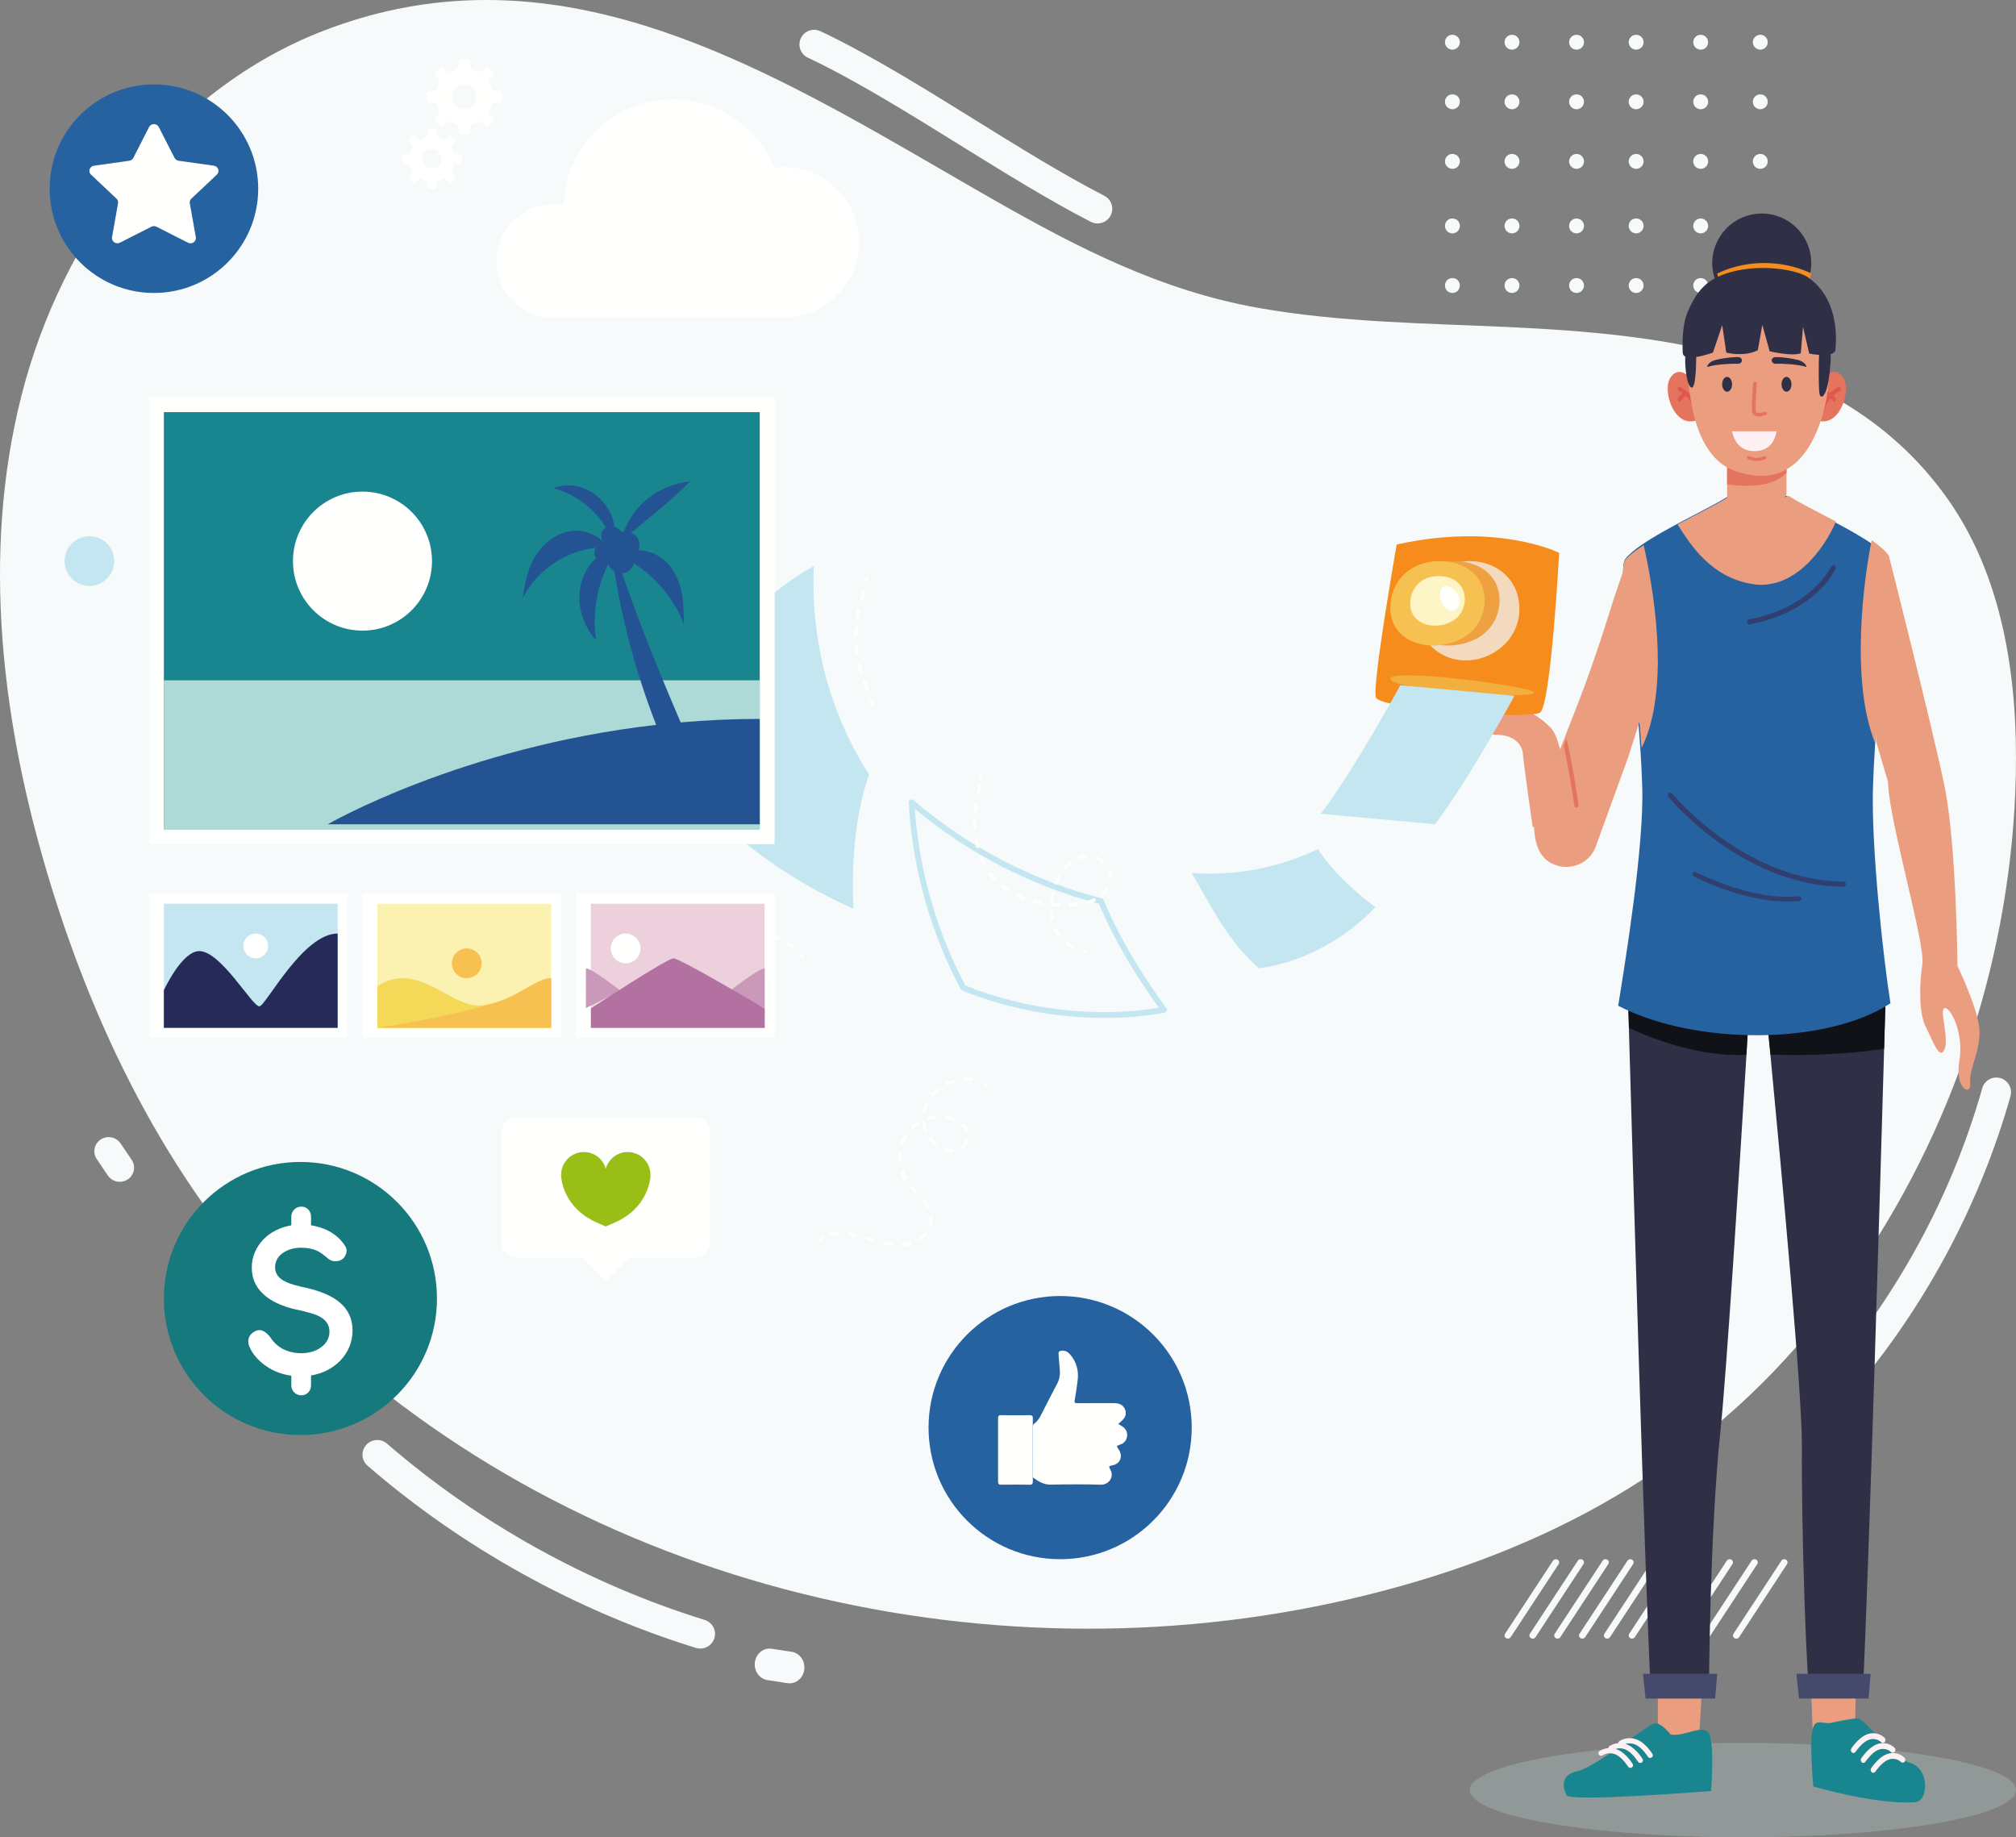 <?xml version="1.0" encoding="UTF-8"?>
<svg width="406px" height="370px" viewBox="0 0 406 370" version="1.1" xmlns="http://www.w3.org/2000/svg" xmlns:xlink="http://www.w3.org/1999/xlink">
    <rect x="0" y="0" width="406" height="370" fill="#808080" stroke="none"/>
    <!-- Generator: Sketch 58 (84663) - https://sketch.com -->
    <title>ilustra-fotosis</title>
    <desc>Created with Sketch.</desc>
    <g id="Pages" stroke="none" stroke-width="1" fill="none" fill-rule="evenodd">
        <g id="01.-Home" transform="translate(-815, -2770)">
            <g id="3.-Produtos" transform="translate(221, 2237)">
                <g id="Tabcontent" transform="translate(0, 506)">
                    <g id="ilustra-fotosis" transform="translate(594, 27)">
                        <g id="bg" transform="translate(19, 6)" fill="#F7FAFA">
                            <path d="M122.024,326 C121.729,326 121.431,325.956 121.135,325.864 C96.957,318.374 74.096,305.687 55.018,289.173 C53.78,288.102 53.653,286.236 54.735,285.009 C55.816,283.783 57.696,283.657 58.935,284.728 C77.394,300.706 99.516,312.984 122.911,320.232 C124.479,320.717 125.354,322.373 124.864,323.928 C124.466,325.191 123.291,326 122.024,326" id="Fill-27"></path>
                            <path d="M202.034,39 C201.575,39 201.112,38.894 200.677,38.67 C192.22,34.325 183.028,28.62 174.14,23.104 C163.831,16.706 153.172,10.09 143.696,5.618 C142.216,4.92 141.585,3.161 142.286,1.688 C142.987,0.216 144.755,-0.414 146.232,0.286 C156.018,4.902 166.824,11.609 177.275,18.095 C186.064,23.55 195.152,29.191 203.394,33.426 C204.849,34.173 205.42,35.953 204.67,37.401 C204.143,38.417 203.107,39 202.034,39" id="Fill-28"></path>
                            <path d="M352.954,274 C352.285,274 351.615,273.774 351.061,273.312 C349.809,272.265 349.641,270.397 350.685,269.143 C364.23,252.884 374.437,233.523 380.202,213.153 C380.646,211.581 382.283,210.668 383.85,211.113 C385.421,211.558 386.333,213.195 385.887,214.767 C379.899,235.931 369.296,256.044 355.224,272.937 C354.64,273.638 353.799,274 352.954,274" id="Fill-29"></path>
                            <path d="M5.122,232 C4.19,232 3.277,231.556 2.722,230.734 L0.485,227.422 C-0.399,226.115 -0.041,224.35 1.283,223.479 C2.608,222.606 4.397,222.96 5.279,224.268 L7.516,227.58 C8.398,228.887 8.04,230.651 6.717,231.523 C6.225,231.847 5.671,232 5.122,232" id="Fill-30"></path>
                            <path d="M140.026,333 C139.887,333 139.745,332.989 139.601,332.968 L135.556,332.348 C133.929,332.1 132.798,330.484 133.03,328.739 C133.263,326.996 134.76,325.783 136.399,326.033 L140.444,326.651 C142.071,326.901 143.202,328.517 142.97,330.262 C142.758,331.852 141.484,333 140.026,333" id="Fill-31"></path>
                        </g>
                        <path d="M176.721,26.773 C141.829,7.076 105.556,-9.42 65.122,6.206 C34.238,18.143 12.408,47.758 4.299,79.764 C-3.81,111.77 0.378,145.822 9.984,177.415 C19.744,209.517 35.384,240.402 59.166,264.14 C113.851,318.727 197.229,339.37 271.997,321.995 C308.388,313.537 339.981,297.36 364.22,268.364 C387.5,240.517 401.736,205.289 405.19,169.267 C405.603,164.947 405.862,160.611 405.959,156.272 C406.4,136.527 403.39,115.815 391.767,99.818 C371.133,71.417 336.097,67.352 303.515,65.852 C286.819,65.083 269.971,64.93 253.47,62.015 C233.787,58.538 216.993,49.875 199.766,40.036 C192.069,35.641 184.44,31.13 176.721,26.773" id="Fill-32" fill="#F7FAFA"></path>
                        <path d="M23,112.999 C23,115.762 20.761,118 18,118 C15.239,118 13,115.762 13,112.999 C13,110.238 15.239,108 18,108 C20.761,108 23,110.238 23,112.999" id="Fill-77" fill="#C4E6F0"></path>
                        <path d="M139.902,225 L104.099,225 C102.387,225 101,226.378 101,228.074 L101,250.192 C101,251.892 102.387,253.268 104.099,253.268 L117.232,253.268 L122.001,258 L126.768,253.268 L139.902,253.268 C141.613,253.268 143,251.892 143,250.192 L143,228.074 C143,226.378 141.613,225 139.902,225" id="Fill-78" fill="#FFFFFE"></path>
                        <path d="M121.999,247 L120.159,246.187 C113.537,243.265 113.041,237.519 113.007,236.874 C112.868,234.323 114.808,232.146 117.338,232.007 C119.52,231.889 121.428,233.325 121.999,235.357 C122.571,233.325 124.478,231.888 126.661,232.007 C129.191,232.146 131.13,234.323 130.993,236.874 C130.957,237.519 130.462,243.265 123.84,246.187 L121.999,247" id="Fill-79" fill="#99BE15"></path>
                        <path d="M171.894,183 C157.992,176.944 145.573,167.517 136,155.76 C137.699,138.429 148.645,122.394 163.905,114 C163.196,128.74 167.053,143.552 175,155.989 C172.129,164.312 171.431,174.209 171.894,183" id="Fill-80" fill="#C4E6F0"></path>
                        <path d="M194.402,198.46 C206.318,203.362 221.14,205.055 233.398,202.937 C229.73,197.913 224.855,190.432 221.305,181.984 C207.819,178.482 195.039,171.9 184.242,162.908 C185.113,175.272 188.614,187.533 194.402,198.46 Z M222.46,205 C212.733,205 202.474,203.077 193.77,199.462 C193.645,199.41 193.543,199.316 193.479,199.197 C187.34,187.674 183.717,174.678 183.001,161.617 C182.987,161.383 183.113,161.166 183.321,161.061 C183.529,160.957 183.778,160.987 183.954,161.14 C194.906,170.53 208.016,177.371 221.87,180.923 C222.046,180.969 222.192,181.095 222.262,181.265 C225.957,190.149 231.167,197.985 234.884,202.994 C235.005,203.155 235.033,203.369 234.96,203.557 C234.888,203.744 234.724,203.881 234.528,203.919 C230.714,204.645 226.635,205 222.46,205 L222.46,205 Z" id="Fill-81" fill="#C4E6F0"></path>
                        <path d="M218.746,191.842 L218.681,191.832 C218.512,191.785 218.345,191.734 218.178,191.679 C218.044,191.636 217.97,191.486 218.012,191.345 C218.055,191.206 218.196,191.125 218.331,191.172 C218.491,191.224 218.651,191.273 218.812,191.318 C218.947,191.356 219.028,191.502 218.991,191.643 C218.962,191.762 218.859,191.842 218.746,191.842" id="Fill-82" fill="#FFFFFE"></path>
                        <path d="M197.004,159.947 L196.927,159.938 C196.752,159.896 196.643,159.716 196.685,159.538 C196.788,159.098 196.901,158.663 197.028,158.237 C197.079,158.061 197.262,157.964 197.436,158.012 C197.608,158.065 197.707,158.25 197.655,158.424 C197.534,158.841 197.424,159.263 197.323,159.692 C197.286,159.845 197.153,159.947 197.004,159.947 Z M196.424,163.55 L196.394,163.549 C196.213,163.533 196.081,163.372 196.099,163.189 C196.138,162.741 196.19,162.295 196.252,161.852 C196.278,161.671 196.448,161.54 196.623,161.572 C196.803,161.598 196.926,161.765 196.901,161.947 C196.839,162.378 196.789,162.813 196.75,163.249 C196.735,163.421 196.592,163.55 196.424,163.55 Z M196.371,167.202 C196.2,167.202 196.054,167.067 196.044,166.891 C196.016,166.444 196.001,165.992 196,165.543 C196,165.36 196.147,165.21 196.326,165.21 L196.328,165.21 C196.509,165.21 196.655,165.359 196.656,165.54 C196.658,165.978 196.67,166.414 196.698,166.85 C196.711,167.031 196.571,167.188 196.392,167.201 L196.371,167.202 Z M196.909,170.809 C196.761,170.809 196.627,170.708 196.59,170.556 C196.484,170.122 196.393,169.68 196.315,169.234 C196.286,169.054 196.405,168.883 196.584,168.851 C196.764,168.827 196.932,168.942 196.963,169.122 C197.034,169.552 197.124,169.977 197.228,170.398 C197.271,170.576 197.164,170.754 196.986,170.8 L196.909,170.809 Z M217.448,173.037 C217.308,173.037 217.18,172.946 217.135,172.805 C217.081,172.631 217.176,172.444 217.349,172.39 C217.799,172.247 218.259,172.156 218.713,172.123 C218.887,172.12 219.049,172.249 219.063,172.431 C219.076,172.614 218.94,172.772 218.759,172.784 C218.356,172.814 217.948,172.893 217.547,173.022 L217.448,173.037 Z M222.105,173.858 L221.899,173.784 C221.58,173.525 221.228,173.308 220.851,173.143 C220.685,173.071 220.61,172.875 220.682,172.707 C220.754,172.539 220.942,172.463 221.113,172.535 C221.543,172.726 221.946,172.972 222.31,173.268 C222.451,173.383 222.474,173.592 222.36,173.734 L222.105,173.858 Z M198.143,174.236 C198.022,174.236 197.906,174.17 197.85,174.053 C197.649,173.652 197.466,173.235 197.3,172.814 C197.234,172.644 197.318,172.452 197.486,172.383 C197.659,172.321 197.845,172.402 197.911,172.57 C198.068,172.973 198.245,173.372 198.435,173.756 C198.516,173.918 198.452,174.119 198.289,174.199 L198.143,174.236 Z M214.454,175.012 L214.233,174.925 C214.1,174.801 214.09,174.593 214.213,174.457 C214.525,174.115 214.865,173.8 215.224,173.521 C215.368,173.409 215.574,173.436 215.683,173.582 C215.794,173.728 215.766,173.936 215.623,174.046 C215.293,174.301 214.982,174.591 214.696,174.904 L214.454,175.012 Z M223.671,176.994 C223.49,176.994 223.344,176.863 223.344,176.679 C223.344,176.526 223.339,176.406 223.326,176.287 C223.3,176.019 223.239,175.753 223.143,175.491 C223.08,175.32 223.166,175.13 223.337,175.066 C223.507,175.007 223.696,175.091 223.759,175.264 C223.872,175.576 223.947,175.897 223.978,176.22 C223.993,176.361 224,176.505 224,176.646 C224,176.829 223.853,176.994 223.671,176.994 Z M200.172,177.244 L199.93,177.134 C199.631,176.801 199.342,176.446 199.078,176.08 C198.97,175.933 199.001,175.725 199.148,175.617 C199.292,175.51 199.496,175.54 199.606,175.688 C199.858,176.037 200.131,176.373 200.415,176.69 C200.537,176.824 200.527,177.035 200.393,177.158 L200.172,177.244 Z M212.637,178.144 L212.525,178.123 C212.355,178.062 212.267,177.87 212.329,177.699 C212.486,177.26 212.669,176.837 212.868,176.442 C212.951,176.281 213.148,176.217 213.309,176.298 C213.47,176.381 213.534,176.58 213.452,176.744 C213.265,177.114 213.094,177.511 212.945,177.925 C212.897,178.06 212.771,178.144 212.637,178.144 Z M202.937,179.583 L202.76,179.529 C202.379,179.28 202.011,179.016 201.665,178.744 C201.522,178.633 201.495,178.425 201.607,178.279 C201.717,178.135 201.925,178.109 202.067,178.222 C202.399,178.482 202.752,178.735 203.116,178.973 C203.268,179.072 203.312,179.278 203.213,179.431 L202.937,179.583 Z M222.223,180.261 L221.993,180.165 C221.863,180.037 221.863,179.827 221.99,179.696 C222.283,179.396 222.537,179.065 222.745,178.714 C222.839,178.556 223.043,178.506 223.195,178.598 C223.351,178.691 223.401,178.896 223.308,179.052 C223.074,179.451 222.787,179.824 222.457,180.163 L222.223,180.261 Z M206.161,181.221 L206.046,181.198 C205.628,181.036 205.217,180.863 204.813,180.673 C204.649,180.597 204.576,180.4 204.654,180.234 C204.73,180.067 204.927,179.997 205.089,180.073 C205.479,180.255 205.876,180.424 206.278,180.578 C206.448,180.644 206.532,180.835 206.469,181.007 C206.419,181.138 206.294,181.221 206.161,181.221 Z M211.842,181.7 L211.807,181.697 C211.627,181.679 211.498,181.514 211.516,181.333 C211.533,181.173 211.553,181.014 211.575,180.857 C211.616,180.57 211.661,180.281 211.716,179.993 C211.75,179.813 211.922,179.697 212.1,179.729 C212.277,179.764 212.394,179.937 212.361,180.118 C212.309,180.395 212.264,180.672 212.224,180.951 C212.203,181.101 212.185,181.253 212.167,181.405 C212.15,181.574 212.009,181.7 211.842,181.7 Z M219.103,182.03 C218.961,182.03 218.83,181.934 218.788,181.788 C218.739,181.613 218.84,181.43 219.015,181.38 C219.432,181.259 219.831,181.112 220.201,180.939 C220.366,180.862 220.559,180.934 220.635,181.102 C220.711,181.269 220.639,181.466 220.475,181.542 C220.074,181.728 219.643,181.888 219.193,182.016 L219.103,182.03 Z M209.644,182.198 L209.584,182.191 C209.145,182.109 208.711,182.012 208.28,181.904 C208.105,181.859 207.998,181.68 208.042,181.502 C208.085,181.325 208.266,181.216 208.438,181.262 C208.857,181.366 209.278,181.46 209.703,181.54 C209.882,181.574 210,181.747 209.966,181.926 C209.936,182.086 209.799,182.198 209.644,182.198 Z M215.534,182.566 C215.362,182.566 215.218,182.429 215.207,182.254 C215.196,182.071 215.335,181.914 215.515,181.904 L215.995,181.872 C216.267,181.852 216.539,181.828 216.81,181.798 C216.993,181.779 217.153,181.909 217.172,182.091 C217.192,182.272 217.062,182.437 216.883,182.457 C216.602,182.486 216.321,182.513 216.043,182.532 L215.553,182.565 L215.534,182.566 Z M213.235,182.59 L213.224,182.589 C212.781,182.575 212.337,182.547 211.895,182.51 C211.714,182.494 211.581,182.333 211.596,182.152 C211.612,181.97 211.745,181.847 211.951,181.849 C212.381,181.887 212.814,181.913 213.245,181.928 C213.426,181.934 213.568,182.087 213.562,182.269 C213.557,182.448 213.411,182.59 213.235,182.59 Z M211.901,185.343 C211.744,185.343 211.605,185.228 211.578,185.068 C211.504,184.632 211.456,184.175 211.433,183.707 C211.424,183.525 211.563,183.369 211.745,183.36 C211.92,183.354 212.079,183.493 212.087,183.675 C212.11,184.117 212.155,184.548 212.224,184.956 C212.255,185.135 212.134,185.307 211.957,185.338 L211.901,185.343 Z M213.259,188.695 L212.994,188.558 L212.926,188.463 C212.681,188.12 212.468,187.753 212.286,187.367 C212.208,187.201 212.277,187.005 212.441,186.926 C212.608,186.847 212.8,186.919 212.878,187.083 C213.042,187.432 213.238,187.765 213.454,188.074 L213.523,188.167 C213.631,188.315 213.599,188.522 213.452,188.63 L213.259,188.695 Z M216.023,191 L215.871,190.961 C215.461,190.744 215.071,190.502 214.713,190.244 C214.567,190.137 214.532,189.931 214.637,189.781 C214.744,189.632 214.948,189.6 215.095,189.704 C215.429,189.946 215.792,190.171 216.176,190.375 C216.336,190.461 216.398,190.66 216.314,190.823 C216.256,190.934 216.142,191 216.023,191 L216.023,191 Z" id="Fill-83" fill="#FFFFFE"></path>
                        <path d="M197.395,157 L197.295,156.981 C197.159,156.926 197.094,156.775 197.149,156.64 C197.218,156.477 197.289,156.314 197.361,156.155 C197.421,156.024 197.579,155.964 197.713,156.023 C197.846,156.081 197.907,156.235 197.847,156.368 C197.777,156.522 197.708,156.678 197.641,156.838 C197.599,156.939 197.5,157 197.395,157" id="Fill-84" fill="#FFFFFE"></path>
                        <path d="M198.745,218.838 L198.67,218.826 C198.513,218.775 198.353,218.728 198.193,218.686 C198.056,218.651 197.973,218.506 198.008,218.364 C198.041,218.221 198.18,218.133 198.316,218.17 C198.486,218.214 198.655,218.263 198.821,218.318 C198.956,218.362 199.03,218.511 198.988,218.651 C198.955,218.765 198.853,218.838 198.745,218.838" id="Fill-85" fill="#FFFFFE"></path>
                        <path d="M194.324,217.688 C194.151,217.688 194.005,217.555 193.992,217.38 C193.98,217.198 194.119,217.041 194.301,217.027 C194.758,216.997 195.221,216.992 195.684,217.012 C195.866,217.021 196.008,217.175 196,217.359 C195.991,217.54 195.874,217.667 195.651,217.673 C195.221,217.652 194.78,217.657 194.347,217.687 L194.324,217.688 Z M190.802,218.58 C190.675,218.58 190.547,218.517 190.492,218.403 C190.412,218.24 190.451,218.057 190.613,217.977 C191.073,217.763 191.49,217.602 191.915,217.469 C192.091,217.411 192.276,217.513 192.331,217.687 C192.386,217.862 192.289,218.046 192.113,218.101 C191.716,218.225 191.327,218.374 190.959,218.546 L190.802,218.58 Z M187.856,220.837 L187.641,220.759 C187.502,220.641 187.484,220.432 187.603,220.293 C187.898,219.942 188.229,219.609 188.581,219.304 C188.721,219.182 188.932,219.2 189.051,219.337 C189.172,219.476 189.155,219.685 189.018,219.804 C188.69,220.086 188.385,220.395 188.109,220.72 L187.856,220.837 Z M186.181,224.088 L186.106,224.078 C185.926,224.037 185.815,223.858 185.859,223.682 C185.964,223.233 186.113,222.788 186.303,222.354 C186.378,222.186 186.574,222.115 186.743,222.183 C186.909,222.258 186.986,222.453 186.912,222.621 C186.738,223.015 186.6,223.423 186.504,223.832 C186.469,223.985 186.333,224.088 186.181,224.088 Z M187,225.576 C186.855,225.576 186.723,225.482 186.68,225.337 C186.629,225.161 186.731,224.977 186.907,224.926 C187.353,224.799 187.814,224.705 188.275,224.649 C188.454,224.615 188.624,224.756 188.645,224.936 C188.669,225.117 188.539,225.283 188.357,225.304 C187.93,225.357 187.504,225.443 187.092,225.562 L187,225.576 Z M191.958,225.712 L191.843,225.69 C191.444,225.543 191.028,225.431 190.603,225.357 C190.424,225.326 190.303,225.155 190.334,224.974 C190.365,224.795 190.532,224.681 190.718,224.705 C191.181,224.784 191.638,224.909 192.074,225.071 C192.246,225.134 192.334,225.325 192.269,225.495 C192.219,225.63 192.093,225.712 191.958,225.712 Z M183.789,227.344 L183.545,227.236 C183.421,227.1 183.43,226.891 183.566,226.768 C183.907,226.457 184.282,226.173 184.681,225.922 C184.834,225.822 185.04,225.868 185.139,226.024 C185.238,226.178 185.191,226.383 185.036,226.48 C184.671,226.712 184.326,226.973 184.014,227.257 L183.789,227.344 Z M186.332,227.723 C186.19,227.723 186.06,227.631 186.015,227.491 C185.873,227.044 185.774,226.583 185.719,226.122 C185.699,225.94 185.829,225.776 186.011,225.754 C186.202,225.738 186.358,225.863 186.381,226.045 C186.429,226.465 186.52,226.885 186.648,227.292 C186.703,227.466 186.605,227.652 186.432,227.707 L186.332,227.723 Z M194.758,227.984 C194.633,227.984 194.512,227.913 194.456,227.793 C194.297,227.456 194.054,227.129 193.732,226.823 C193.599,226.697 193.594,226.487 193.72,226.356 C193.845,226.223 194.056,226.218 194.19,226.344 C194.573,226.706 194.865,227.1 195.058,227.514 C195.136,227.678 195.065,227.876 194.897,227.953 L194.758,227.984 Z M181.76,230.38 L181.646,230.36 C181.474,230.296 181.385,230.105 181.448,229.935 C181.61,229.496 181.808,229.071 182.037,228.67 C182.127,228.511 182.33,228.456 182.49,228.547 C182.65,228.638 182.705,228.839 182.615,228.999 C182.404,229.368 182.221,229.759 182.072,230.162 C182.022,230.296 181.896,230.38 181.76,230.38 Z M188.327,230.771 L188.111,230.692 C187.755,230.39 187.428,230.045 187.14,229.667 C187.028,229.522 187.057,229.314 187.203,229.204 C187.348,229.095 187.556,229.12 187.669,229.267 C187.928,229.606 188.222,229.916 188.543,230.187 C188.681,230.306 188.699,230.515 188.58,230.654 L188.327,230.771 Z M193.886,231.288 L193.63,231.168 C193.513,231.027 193.533,230.818 193.674,230.702 C193.987,230.444 194.246,230.121 194.422,229.769 C194.504,229.606 194.705,229.541 194.867,229.621 C195.031,229.702 195.098,229.901 195.017,230.065 C194.8,230.499 194.482,230.894 194.099,231.211 L193.886,231.288 Z M191.711,232.053 C191.199,232.053 190.744,231.988 190.291,231.862 C190.115,231.813 190.013,231.629 190.063,231.453 C190.11,231.278 190.289,231.177 190.472,231.225 C190.866,231.334 191.26,231.39 191.642,231.39 C191.827,231.39 192.009,231.538 192.009,231.721 C192.009,231.905 191.895,232.053 191.711,232.053 Z M181.247,234.002 C181.074,234.002 180.927,233.868 180.916,233.693 C180.902,233.489 180.895,233.285 180.895,233.081 C180.897,232.822 180.907,232.564 180.927,232.305 C180.942,232.125 181.084,231.996 181.288,232.003 C181.47,232.019 181.605,232.179 181.591,232.361 C181.57,232.6 181.561,232.842 181.56,233.082 C181.56,233.27 181.565,233.46 181.579,233.649 C181.591,233.832 181.453,233.99 181.269,234.001 L181.247,234.002 Z M182.233,237.528 C182.115,237.528 181.999,237.463 181.939,237.353 C181.723,236.946 181.537,236.516 181.388,236.071 C181.329,235.899 181.421,235.71 181.596,235.652 C181.77,235.591 181.958,235.687 182.017,235.86 C182.155,236.27 182.328,236.668 182.527,237.042 C182.612,237.202 182.551,237.404 182.389,237.489 L182.233,237.528 Z M184.251,240.319 C183.913,239.956 183.621,239.642 183.339,239.319 C183.218,239.181 183.234,238.972 183.372,238.853 C183.511,238.731 183.721,238.746 183.84,238.887 C184.116,239.204 184.406,239.512 184.693,239.821 L184.495,240.094 L184.251,240.319 Z M186.784,243.306 C186.666,243.306 186.553,243.244 186.492,243.133 C186.301,242.788 186.062,242.426 185.781,242.057 C185.67,241.911 185.699,241.704 185.845,241.593 C185.992,241.482 186.201,241.511 186.311,241.656 C186.612,242.05 186.867,242.441 187.075,242.815 C187.163,242.975 187.105,243.176 186.944,243.264 L186.784,243.306 Z M187.4,246.849 L187.322,246.839 C187.143,246.796 187.035,246.618 187.077,246.439 C187.146,246.163 187.182,245.882 187.186,245.606 C187.187,245.432 187.183,245.324 187.173,245.217 C187.16,245.034 187.294,244.874 187.478,244.859 C187.685,244.858 187.821,244.979 187.837,245.161 C187.846,245.286 187.852,245.412 187.852,245.54 L187.85,245.628 C187.845,245.942 187.802,246.271 187.724,246.597 C187.686,246.747 187.55,246.849 187.4,246.849 Z M167.332,248.847 C167.174,248.847 167.035,248.734 167.005,248.573 C166.973,248.393 167.093,248.222 167.274,248.189 C167.713,248.111 168.18,248.062 168.658,248.047 C168.834,248.039 168.996,248.184 169.001,248.367 C169.007,248.55 168.863,248.703 168.68,248.708 C168.234,248.723 167.799,248.767 167.391,248.841 L167.332,248.847 Z M172.333,249.14 L172.255,249.13 C171.826,249.03 171.395,248.94 170.961,248.868 C170.78,248.838 170.658,248.668 170.686,248.489 C170.716,248.307 170.881,248.188 171.068,248.215 C171.519,248.289 171.966,248.382 172.409,248.488 C172.587,248.53 172.699,248.708 172.656,248.885 C172.619,249.037 172.484,249.14 172.333,249.14 Z M185.292,249.785 L185.023,249.646 C184.915,249.498 184.949,249.292 185.097,249.185 C185.449,248.933 185.766,248.649 186.041,248.338 C186.162,248.2 186.372,248.188 186.51,248.311 C186.646,248.433 186.66,248.642 186.539,248.778 C186.231,249.123 185.876,249.441 185.486,249.722 L185.292,249.785 Z M175.89,250.148 L175.798,250.135 L174.507,249.751 C174.331,249.698 174.231,249.514 174.284,249.339 C174.336,249.165 174.522,249.063 174.697,249.117 L175.984,249.498 C176.16,249.55 176.261,249.734 176.21,249.909 C176.167,250.053 176.035,250.148 175.89,250.148 Z M179.498,250.949 L179.458,250.947 C179.026,250.894 178.583,250.822 178.103,250.723 C177.924,250.687 177.808,250.513 177.845,250.332 C177.883,250.153 178.054,250.039 178.237,250.075 C178.698,250.17 179.123,250.239 179.538,250.289 C179.72,250.31 179.85,250.475 179.829,250.658 C179.807,250.825 179.664,250.949 179.498,250.949 Z M181.847,251 C181.677,251 181.532,250.872 181.516,250.699 C181.499,250.516 181.634,250.357 181.816,250.34 C182.258,250.299 182.686,250.224 183.086,250.119 C183.262,250.07 183.445,250.177 183.492,250.356 C183.538,250.531 183.432,250.713 183.255,250.76 C182.819,250.874 182.356,250.954 181.877,250.998 L181.847,251 L181.847,251 Z" id="Fill-86" fill="#FFFFFE"></path>
                        <path d="M165.278,249.911 L165.063,249.802 C164.976,249.684 165.001,249.517 165.121,249.43 C165.272,249.318 165.428,249.218 165.589,249.125 C165.718,249.051 165.88,249.095 165.953,249.223 C166.026,249.35 165.983,249.513 165.855,249.586 C165.711,249.669 165.571,249.76 165.435,249.859 L165.278,249.911" id="Fill-87" fill="#FFFFFE"></path>
                        <path d="M175.621,142 C175.525,142 175.432,141.947 175.384,141.857 C175.301,141.7 175.22,141.54 175.141,141.38 C175.077,141.249 175.131,141.091 175.263,141.026 C175.398,140.963 175.555,141.018 175.62,141.147 C175.697,141.304 175.776,141.46 175.857,141.613 C175.924,141.743 175.873,141.903 175.744,141.97 L175.621,142" id="Fill-88" fill="#FFFFFE"></path>
                        <path d="M173.539,120.935 L173.441,120.924 C173.239,120.878 173.12,120.699 173.174,120.525 C173.31,120.088 173.458,119.656 173.622,119.227 C173.684,119.055 173.897,118.958 174.098,119.017 C174.295,119.072 174.405,119.257 174.339,119.428 C174.183,119.848 174.038,120.27 173.904,120.694 C173.859,120.84 173.705,120.935 173.539,120.935 Z M172.691,124.539 L172.64,124.535 C172.433,124.511 172.287,124.346 172.317,124.167 C172.388,123.721 172.47,123.276 172.564,122.834 C172.603,122.656 172.789,122.536 173.005,122.572 C173.209,122.603 173.346,122.774 173.309,122.95 C173.216,123.384 173.135,123.819 173.066,124.257 C173.039,124.42 172.877,124.539 172.691,124.539 Z M172.379,128.205 L172.375,128.205 C172.166,128.202 171.999,128.055 172,127.875 C172.007,127.424 172.024,126.974 172.053,126.524 C172.064,126.344 172.259,126.207 172.451,126.217 C172.659,126.226 172.819,126.38 172.807,126.56 C172.78,126.999 172.762,127.441 172.757,127.882 C172.755,128.061 172.586,128.205 172.379,128.205 Z M172.597,131.875 C172.406,131.875 172.243,131.753 172.22,131.586 C172.162,131.139 172.114,130.69 172.078,130.24 C172.064,130.061 172.22,129.905 172.429,129.892 C172.618,129.874 172.819,130.015 172.833,130.195 C172.868,130.635 172.914,131.074 172.972,131.513 C172.996,131.692 172.847,131.853 172.64,131.874 L172.597,131.875 Z M173.344,135.495 C173.174,135.495 173.019,135.394 172.976,135.246 C172.854,134.807 172.74,134.367 172.641,133.925 C172.601,133.748 172.735,133.577 172.938,133.541 C173.15,133.505 173.343,133.622 173.383,133.798 C173.482,134.231 173.592,134.662 173.712,135.091 C173.761,135.267 173.637,135.443 173.434,135.485 L173.344,135.495 Z M174.622,139 C174.47,139 174.328,138.922 174.27,138.793 C174.079,138.371 173.903,137.947 173.738,137.519 C173.671,137.349 173.778,137.164 173.977,137.108 C174.167,137.049 174.387,137.142 174.453,137.314 C174.616,137.73 174.79,138.146 174.974,138.556 C175.05,138.724 174.953,138.913 174.758,138.978 L174.622,139 L174.622,139 Z" id="Fill-89" fill="#FFFFFE"></path>
                        <path d="M174.393,117 L174.29,116.979 C174.154,116.923 174.091,116.77 174.148,116.637 C174.219,116.476 174.29,116.314 174.364,116.154 C174.424,116.022 174.583,115.964 174.716,116.024 C174.85,116.082 174.909,116.237 174.849,116.368 C174.776,116.525 174.707,116.683 174.639,116.841 C174.596,116.939 174.497,117 174.393,117" id="Fill-90" fill="#FFFFFE"></path>
                        <path d="M149.749,186.811 L149.703,186.806 C149.539,186.773 149.375,186.745 149.213,186.718 C149.075,186.695 148.981,186.56 149.003,186.414 C149.024,186.269 149.154,186.173 149.29,186.192 C149.459,186.22 149.626,186.25 149.794,186.282 C149.93,186.309 150.021,186.447 149.996,186.592 C149.974,186.721 149.868,186.811 149.749,186.811" id="Fill-91" fill="#FFFFFE"></path>
                        <path d="M153.52,187.962 L153.419,187.945 C153.024,187.816 152.627,187.697 152.227,187.589 C152.061,187.544 151.965,187.378 152.012,187.219 C152.059,187.059 152.227,186.967 152.397,187.011 C152.809,187.123 153.216,187.245 153.621,187.377 C153.785,187.431 153.872,187.601 153.816,187.758 C153.771,187.882 153.649,187.962 153.52,187.962 Z M156.718,189.266 L156.575,189.232 C156.204,189.049 155.829,188.875 155.45,188.713 C155.292,188.644 155.221,188.467 155.292,188.315 C155.362,188.163 155.549,188.098 155.704,188.163 C156.094,188.331 156.48,188.508 156.862,188.698 C157.016,188.774 157.074,188.955 156.996,189.102 C156.941,189.206 156.831,189.266 156.718,189.266 Z M159.687,191 L159.505,190.944 C159.166,190.711 158.822,190.488 158.471,190.274 C158.325,190.184 158.281,189.999 158.374,189.859 C158.467,189.719 158.662,189.679 158.805,189.767 C159.166,189.988 159.521,190.216 159.869,190.455 C160.01,190.552 160.042,190.739 159.942,190.875 L159.687,191 L159.687,191 Z" id="Fill-92" fill="#FFFFFE"></path>
                        <path d="M161.699,192.944 L161.52,192.874 C161.39,192.756 161.26,192.639 161.127,192.525 C161.016,192.428 161.005,192.26 161.1,192.149 C161.197,192.038 161.365,192.025 161.476,192.122 C161.611,192.241 161.746,192.36 161.878,192.48 C161.987,192.579 161.995,192.747 161.896,192.856 L161.699,192.944" id="Fill-93" fill="#FFFFFE"></path>
                        <path d="M253.558,195 C262.35,193.845 270.881,189.129 277,182.689 C272.638,179.462 268.394,175.539 265.409,171 C257.549,174.78 248.694,176.453 240,175.8 C244.012,182.768 247.467,189.764 253.558,195" id="Fill-94" fill="#C4E6F0"></path>
                        <polygon id="Fill-95" fill="#FFFFFE" points="30 170 156 170 156 80 30 80"></polygon>
                        <polygon id="Fill-96" fill="#19858F" points="33 167 153 167 153 83 33 83"></polygon>
                        <polygon id="Fill-97" fill="#ADDAD7" points="33 167 153 167 153 137 33 137"></polygon>
                        <path d="M87,113 C87,120.732 80.732,127 72.999,127 C65.267,127 59,120.732 59,113 C59,105.268 65.267,99 72.999,99 C80.732,99 87,105.268 87,113" id="Fill-98" fill="#FFFFFE"></path>
                        <path d="M137.078,145.479 C132.85,135.616 128.77,125.607 125.29,115.455 C125.446,115.445 125.601,115.423 125.756,115.382 C126.676,115.144 127.407,114.382 127.712,113.488 C132.234,116.377 135.821,120.726 137.727,125.742 C137.66,123.123 137.738,120.689 137.012,118.172 C136.285,115.653 134.819,113.243 132.549,111.929 C131.387,111.256 129.976,110.837 128.617,110.827 C128.852,110.052 128.825,109.168 128.499,108.488 C128.231,107.929 127.709,107.536 127.101,107.311 C131.123,103.956 135.262,100.7 138.951,97 C135.675,97.28 132.497,98.621 130.014,100.774 C128.054,102.47 126.537,104.665 125.617,107.086 C125.461,107.093 125.308,107.11 125.161,107.137 C124.81,106.647 124.3,106.264 123.725,106.09 C123.465,103.856 122.304,101.737 120.567,100.176 C118.052,97.912 114.631,97.087 111.479,98.321 C115.84,99.489 119.68,102.416 122.056,106.244 C121.779,106.391 121.535,106.596 121.361,106.855 C120.946,107.475 120.979,108.554 121.489,109.099 L121.478,109.101 C119.772,107.388 117.067,106.549 114.702,106.979 C111.874,107.492 109.44,109.439 107.884,111.853 C106.326,114.269 105.652,117.592 105.275,120.44 C108.06,114.895 113.823,111.004 119.974,110.312 C119.739,110.769 119.646,111.295 119.757,111.798 C119.809,112.035 119.906,112.256 120.034,112.458 C119.239,113.111 118.606,113.955 118.098,114.852 C115.568,119.327 116.557,125.093 120.022,128.891 C119.271,123.699 120.158,118.287 122.489,113.587 C122.719,114.222 123.176,114.746 123.741,115.076 C125.436,125.636 128.259,136.013 132.146,145.977 C92.833,150.458 66,166 66,166 L153,166 L153,144.779 C147.52,144.779 142.202,145.032 137.078,145.479" id="Fill-99" fill="#245394"></path>
                        <polygon id="Fill-100" fill="#FFFFFE" points="30 209 70 209 70 180 30 180"></polygon>
                        <polygon id="Fill-101" fill="#C4E6F0" points="33 207 68 207 68 182 33 182"></polygon>
                        <path d="M33,199.429 C33,199.429 36.609,191.539 40.126,191.539 C44.498,191.539 50.765,202.665 52.231,202.665 C53.488,202.665 60.952,188 68,188 L68,207 L33,207 L33,199.429" id="Fill-102" fill="#262A59"></path>
                        <path d="M54,190.499 C54,191.881 52.881,193 51.501,193 C50.12,193 49,191.881 49,190.499 C49,189.119 50.12,188 51.501,188 C52.881,188 54,189.119 54,190.499" id="Fill-103" fill="#FFFFFE"></path>
                        <polygon id="Fill-104" fill="#FFFFFE" points="73 209 113 209 113 180 73 180"></polygon>
                        <polygon id="Fill-105" fill="#FBF1B1" points="76 207 111 207 111 182 76 182"></polygon>
                        <path d="M76,198.599 C84.421,193.167 90.794,203.394 97.372,202.435 C103.949,201.477 107.669,197.001 111,197.001 L111,207 L76,207 L76,198.599" id="Fill-106" fill="#F4D959"></path>
                        <path d="M111,197 C108.794,197 106.416,198.963 103.152,200.568 L103.151,200.569 L103.14,200.574 C101.895,201.184 100.521,201.742 98.98,202.118 C90.137,204.873 76,207 76,207 L111,207 L111,197" id="Fill-107" fill="#F7C152"></path>
                        <path d="M97,193.999 C97,195.657 95.657,197 93.999,197 C92.343,197 91,195.657 91,193.999 C91,192.343 92.343,191 93.999,191 C95.657,191 97,192.343 97,193.999" id="Fill-108" fill="#F7C152"></path>
                        <polygon id="Fill-109" fill="#FFFFFE" points="116 209 156 209 156 180 116 180"></polygon>
                        <polygon id="Fill-110" fill="#ECD0DC" points="119 207 154 207 154 182 119 182"></polygon>
                        <path d="M129,190.999 C129,192.657 127.657,194 125.999,194 C124.343,194 123,192.657 123,190.999 C123,189.343 124.343,188 125.999,188 C127.657,188 129,189.343 129,190.999" id="Fill-111" fill="#FFFFFE"></path>
                        <path d="M118,195 C119.195,195 125,199.545 125,199.545 L118,203 L118,195" id="Fill-112" fill="#CA99BA"></path>
                        <path d="M154,195 C152.805,195 147,199.545 147,199.545 L154,203 L154,195" id="Fill-113" fill="#CA99BA"></path>
                        <path d="M119,203.096 C119,203.096 134.3,193 135.631,193 C136.964,193 154,203.096 154,203.096 L154,207 L119,207 L119,203.096" id="Fill-114" fill="#B371A2"></path>
                        <path d="M173,48.82 C173,40.437 166.198,33.64 157.806,33.64 C157.16,33.64 156.526,33.686 155.9,33.763 C152.637,25.695 144.726,20 135.481,20 C123.551,20 113.843,29.479 113.477,41.308 C112.819,41.191 112.141,41.126 111.448,41.126 C105.126,41.126 100,46.246 100,52.562 C100,58.879 105.126,64 111.448,64 L158.217,64 L158.217,63.989 C166.417,63.772 173,57.066 173,48.82" id="Fill-115" fill="#FFFFFE"></path>
                        <path d="M60.499,234 C45.312,234 33,246.313 33,261.501 C33,276.688 45.312,289 60.499,289 C75.688,289 88,276.688 88,261.501 C88,246.313 75.688,234 60.499,234" id="Fill-116" fill="#15797E"></path>
                        <path d="M68.627,273.902 C67.124,275.524 65.011,276.605 62.637,277.004 L62.637,279.001 C62.637,280.13 61.793,281 60.687,281 C59.56,281 58.668,280.13 58.668,279.001 L58.668,277.051 C56.719,276.77 54.981,276.111 53.501,275.054 C52.02,273.997 50.94,272.773 50.306,271.388 C50.095,270.966 50,270.542 50,270.144 C50,269.907 50.047,269.648 50.118,269.39 C50.282,268.897 50.658,268.497 51.221,268.168 C51.598,267.957 51.95,267.863 52.255,267.863 C52.936,267.863 53.664,268.333 54.416,269.274 C55.732,271.364 57.916,272.516 60.712,272.516 C62.121,272.516 63.531,272.141 64.564,271.388 C65.668,270.636 66.349,269.532 66.349,268.193 C66.349,266.9 65.739,265.913 64.541,265.231 C63.718,264.761 62.803,264.479 61.368,264.127 L60.758,263.961 C57.634,263.375 55.261,262.412 53.616,261.119 C51.667,259.591 50.705,257.642 50.705,255.267 C50.705,253.082 51.575,251.132 53.053,249.603 C54.464,248.123 56.483,247.136 58.668,246.761 L58.668,244.997 C58.668,244.458 58.88,243.964 59.279,243.565 C59.655,243.188 60.124,243 60.712,243 C61.252,243 61.698,243.188 62.073,243.565 C62.45,243.964 62.637,244.458 62.637,244.997 L62.637,246.761 C65.668,247.231 68.159,248.711 69.545,250.99 C69.707,251.273 69.802,251.577 69.802,251.884 C69.802,252.002 69.779,252.142 69.755,252.33 C69.638,252.753 69.427,253.129 69.12,253.434 C68.769,253.786 68.181,253.999 67.594,253.999 C67.031,253.999 66.561,253.856 66.209,253.575 C65.244,252.729 64.423,252.142 63.743,251.836 C62.873,251.46 61.838,251.273 60.64,251.273 C59.232,251.273 57.916,251.647 56.977,252.33 C55.966,253.012 55.403,254.021 55.403,255.221 C55.403,256.56 56.131,257.43 57.447,258.087 C58.55,258.628 59.865,258.981 62.216,259.473 C64.729,260.131 66.772,260.955 68.275,262.177 C70.085,263.634 71,265.56 71,267.935 C71,270.212 70.13,272.305 68.627,273.902" id="Fill-117" fill="#FFFFFF"></path>
                        <path d="M86.999,33.925 C85.937,33.925 85.075,33.063 85.075,32.001 C85.075,30.938 85.937,30.077 86.999,30.077 C88.063,30.077 88.925,30.938 88.925,32.001 C88.925,33.063 88.063,33.925 86.999,33.925 Z M93,32.826 L93,31.175 L91.461,30.923 C91.349,30.452 91.162,30.01 90.916,29.608 L91.826,28.341 L90.659,27.174 L89.392,28.084 C88.991,27.838 88.548,27.652 88.077,27.539 L87.825,26 L86.175,26 L85.922,27.539 C85.451,27.652 85.009,27.838 84.608,28.084 L83.341,27.174 L82.174,28.341 L83.083,29.608 C82.837,30.01 82.651,30.452 82.539,30.923 L81,31.175 L81,32.826 L82.539,33.078 C82.651,33.549 82.837,33.991 83.083,34.392 L82.174,35.66 L83.341,36.826 L84.608,35.917 C85.009,36.163 85.451,36.349 85.922,36.462 L86.175,38 L87.825,38 L88.077,36.462 C88.548,36.349 88.991,36.163 89.392,35.917 L90.659,36.826 L91.826,35.66 L90.916,34.392 C91.162,33.991 91.349,33.549 91.461,33.078 L93,32.826 L93,32.826 Z" id="Fill-118" fill="#FFFFFE"></path>
                        <path d="M93.499,21.905 C92.171,21.905 91.094,20.829 91.094,19.5 C91.094,18.171 92.171,17.095 93.499,17.095 C94.828,17.095 95.905,18.171 95.905,19.5 C95.905,20.829 94.828,21.905 93.499,21.905 Z M101,20.531 L101,18.467 L99.076,18.152 C98.934,17.564 98.704,17.012 98.396,16.51 L99.532,14.927 L98.073,13.467 L96.489,14.605 C95.987,14.297 95.437,14.065 94.847,13.923 L94.532,12 L92.468,12 L92.153,13.923 C91.563,14.065 91.012,14.297 90.511,14.605 L88.926,13.467 L87.468,14.927 L88.604,16.51 C88.296,17.012 88.065,17.564 87.924,18.152 L86,18.467 L86,20.531 L87.924,20.848 C88.065,21.436 88.296,21.988 88.604,22.49 L87.468,24.074 L88.926,25.533 L90.511,24.397 C91.012,24.705 91.563,24.935 92.153,25.078 L92.468,27 L94.532,27 L94.847,25.078 C95.437,24.935 95.987,24.703 96.489,24.397 L98.073,25.533 L99.532,24.074 L98.396,22.49 C98.704,21.988 98.934,21.436 99.076,20.848 L101,20.531 L101,20.531 Z" id="Fill-119" fill="#FFFFFE"></path>
                        <path d="M213.5,261 C198.866,261 187,272.865 187,287.5 C187,302.136 198.866,314 213.5,314 C228.136,314 240,302.136 240,287.5 C240,272.865 228.136,261 213.5,261" id="Fill-121" fill="#25629F"></path>
                        <path d="M226.046,287.277 C225.789,287.101 225.515,286.954 225.205,286.769 C225.391,286.602 225.524,286.472 225.67,286.353 C226.608,285.586 226.905,284.841 226.618,283.971 C226.308,283.033 225.556,282.567 224.343,282.565 C221.867,282.564 219.39,282.556 216.913,282.573 C216.474,282.575 216.336,282.504 216.426,282.007 C216.669,280.667 216.869,279.315 217.031,277.961 C217.264,276.006 216.793,274.237 215.483,272.746 C215.034,272.235 214.48,271.924 213.761,272.016 C213.336,272.071 213.129,272.232 213.181,272.721 C213.289,273.763 213.323,274.812 213.43,275.854 C213.535,276.88 213.356,277.817 212.865,278.734 C211.801,280.723 210.777,282.734 209.76,284.752 C209.396,285.474 209.019,286.167 208.346,286.645 C208.091,286.826 207.999,287.061 208,287.39 C208.012,290.633 208.006,293.873 208.01,297.115 C208.01,297.3 207.961,297.489 208.165,297.638 C209.211,298.399 210.268,299.012 211.65,298.986 C214.968,298.923 218.288,298.885 221.603,298.998 C223.383,299.06 224.489,297.343 223.548,295.843 C223.249,295.368 223.357,295.222 223.896,295.133 C225.607,294.852 226.25,293.287 225.275,291.871 C224.815,291.2 224.811,291.191 225.614,290.91 C226.427,290.628 226.892,290.047 226.986,289.201 C227.077,288.378 226.717,287.735 226.046,287.277" id="Fill-122" fill="#FFFFFE"></path>
                        <path d="M207.989,291.982 C207.989,289.868 207.976,287.756 207.999,285.642 C208.003,285.16 207.875,284.993 207.387,285 C205.451,285.027 203.516,285.023 201.58,285.001 C201.129,284.997 200.999,285.147 201.001,285.605 C201.015,289.855 201.016,294.104 201,298.353 C200.998,298.836 201.123,299.005 201.611,298.998 C203.523,298.973 205.437,298.971 207.35,299 C207.868,299.008 208.006,298.841 208,298.32 C207.973,296.208 207.989,294.094 207.989,291.982" id="Fill-123" fill="#FFFFFE"></path>
                        <path d="M52,38 C52,49.598 42.598,59 31,59 C19.401,59 10,49.598 10,38 C10,26.401 19.401,17 31,17 C42.598,17 52,26.401 52,38" id="Fill-124" fill="#25629F"></path>
                        <path d="M31.981,25.589 L35.15,31.796 C35.31,32.109 35.618,32.324 35.975,32.374 L43.062,33.369 C43.959,33.496 44.318,34.56 43.668,35.173 L38.539,40.004 C38.281,40.247 38.164,40.597 38.225,40.94 L39.436,47.762 C39.589,48.626 38.651,49.284 37.848,48.876 L31.509,45.655 C31.19,45.494 30.809,45.494 30.491,45.655 L24.151,48.876 C23.349,49.284 22.411,48.626 22.564,47.762 L23.774,40.94 C23.835,40.597 23.718,40.247 23.461,40.004 L18.332,35.173 C17.682,34.56 18.04,33.496 18.938,33.369 L26.026,32.374 C26.382,32.324 26.689,32.109 26.849,31.796 L30.018,25.589 C30.42,24.804 31.579,24.804 31.981,25.589" id="Fill-125" fill="#FFFFFE"></path>
                        <g id="element" transform="translate(291, 7)" fill="#F7FAFA">
                            <path d="M2.749,0.668 L2.566,0.439 L2.337,0.248 L2.071,0.113 L1.789,0.028 C1.599,-0.009 1.399,-0.009 1.203,0.028 L0.929,0.113 L0.661,0.248 L0.433,0.439 L0.25,0.668 L0.113,0.925 L0.021,1.206 L0,1.504 L0.021,1.792 L0.113,2.072 L0.25,2.331 L0.441,2.56 C0.715,2.833 1.103,3 1.5,3 C1.895,3 2.284,2.833 2.566,2.56 L2.749,2.331 L2.885,2.072 L2.971,1.792 L3,1.504 L2.971,1.206 L2.885,0.925 L2.749,0.668 Z" id="Fill-127"></path>
                            <path d="M14.749,0.668 L14.566,0.44 L14.337,0.249 L14.07,0.114 L13.797,0.029 C13.302,-0.07 12.785,0.09 12.434,0.44 L12.251,0.668 L12.114,0.926 L12.031,1.206 L12,1.504 L12.031,1.792 L12.114,2.072 L12.251,2.331 L12.434,2.56 C12.716,2.833 13.104,3 13.499,3 C13.896,3 14.284,2.833 14.557,2.56 L14.749,2.331 L14.886,2.072 L14.969,1.792 L15,1.504 L14.969,1.206 L14.886,0.926 L14.749,0.668 Z" id="Fill-128"></path>
                            <path d="M27.747,0.668 L27.559,0.44 C27.215,0.09 26.691,-0.07 26.203,0.029 L25.921,0.114 L25.662,0.249 L25.434,0.44 L25.251,0.668 L25.114,0.926 L25.031,1.206 L25,1.504 L25.031,1.792 L25.114,2.072 L25.251,2.331 L25.434,2.56 C25.715,2.833 26.104,3 26.499,3 C26.896,3 27.284,2.833 27.559,2.56 L27.747,2.331 L27.886,2.072 L27.969,1.792 L28,1.504 L27.969,1.206 L27.886,0.926 L27.747,0.668 Z" id="Fill-129"></path>
                            <path d="M39.749,0.668 L39.559,0.439 L39.33,0.248 L39.073,0.113 L38.792,0.028 C38.602,-0.009 38.405,-0.009 38.207,0.028 L37.927,0.113 L37.668,0.248 L37.441,0.439 L37.259,0.668 L37.123,0.925 L37.031,1.206 L37,1.504 L37.031,1.792 L37.123,2.072 L37.259,2.331 L37.441,2.56 C37.723,2.833 38.108,3 38.503,3 C38.899,3 39.286,2.833 39.559,2.56 L39.749,2.331 L39.886,2.072 L39.969,1.792 L40,1.504 L39.969,1.206 L39.886,0.925 L39.749,0.668 Z" id="Fill-130"></path>
                            <path d="M52.749,0.668 L52.56,0.44 C52.218,0.09 51.694,-0.07 51.207,0.029 L50.927,0.114 L50.667,0.249 L50.439,0.44 L50.256,0.668 L50.121,0.926 L50.029,1.206 L50,1.504 L50.029,1.792 L50.121,2.072 L50.256,2.331 L50.439,2.56 C50.72,2.833 51.109,3 51.503,3 C51.899,3 52.285,2.833 52.56,2.56 L52.749,2.331 L52.886,2.072 L52.971,1.792 L53,1.504 L52.971,1.206 L52.886,0.926 L52.749,0.668 Z" id="Fill-131"></path>
                            <path d="M62.259,2.331 L62.441,2.56 C62.721,2.833 63.108,3 63.502,3 L63.792,2.969 L64.073,2.879 L64.33,2.741 L64.559,2.56 L64.748,2.331 L64.886,2.072 L64.968,1.792 L65,1.504 L64.968,1.206 L64.886,0.926 L64.748,0.668 L64.559,0.44 L64.33,0.249 L64.073,0.114 L63.792,0.029 C63.306,-0.07 62.791,0.09 62.441,0.44 L62.259,0.668 L62.113,0.926 L62.031,1.206 L62,1.504 L62.031,1.792 L62.113,2.072 L62.259,2.331 Z" id="Fill-132"></path>
                            <path d="M2.749,12.653 L2.566,12.425 C2.001,11.858 0.996,11.858 0.441,12.425 L0.25,12.653 L0.113,12.914 L0.029,13.196 L0,13.487 C0,13.886 0.159,14.274 0.441,14.558 L0.669,14.741 L0.929,14.879 L1.203,14.971 L1.5,15 L1.797,14.971 L2.078,14.879 L2.337,14.741 L2.566,14.558 L2.749,14.329 L2.885,14.068 L2.976,13.786 L3,13.487 L2.976,13.196 L2.885,12.914 L2.749,12.653 Z" id="Fill-133"></path>
                            <path d="M14.749,12.667 L14.566,12.44 L14.337,12.249 L14.07,12.112 L13.797,12.029 C13.302,11.93 12.785,12.09 12.434,12.44 L12.251,12.667 L12.114,12.926 L12.024,13.206 L12,13.496 L12.024,13.793 L12.114,14.073 L12.251,14.332 L12.434,14.561 L12.663,14.742 L12.921,14.88 L13.202,14.971 L13.499,15 L13.797,14.971 L14.07,14.88 L14.33,14.742 L14.557,14.561 C14.839,14.278 15,13.892 15,13.496 L14.969,13.206 L14.886,12.926 L14.749,12.667 Z" id="Fill-134"></path>
                            <path d="M27.747,12.667 L27.564,12.44 C27.215,12.09 26.691,11.93 26.203,12.029 L25.921,12.112 L25.662,12.249 L25.434,12.44 L25.251,12.667 L25.114,12.926 L25.031,13.206 L25,13.496 C25,13.892 25.161,14.278 25.441,14.561 C25.715,14.841 26.104,15 26.499,15 L26.79,14.971 L27.07,14.88 L27.337,14.742 L27.564,14.561 L27.747,14.332 L27.886,14.073 L27.969,13.793 L28,13.496 L27.969,13.206 L27.886,12.926 L27.747,12.667 Z" id="Fill-135"></path>
                            <path d="M39.749,12.667 L39.557,12.44 L39.329,12.249 L39.07,12.112 L38.788,12.029 C38.302,11.93 37.785,12.09 37.434,12.44 L37.251,12.667 L37.114,12.926 L37.022,13.206 L37,13.496 L37.022,13.793 L37.114,14.073 L37.251,14.332 L37.434,14.561 L37.662,14.742 L37.921,14.88 L38.202,14.971 L38.499,15 L38.788,14.971 L39.07,14.88 L39.329,14.742 L39.557,14.561 L39.749,14.332 L39.886,14.073 L39.969,13.793 L40,13.496 L39.969,13.206 L39.886,12.926 L39.749,12.667 Z" id="Fill-136"></path>
                            <path d="M52.749,12.667 L52.56,12.44 L52.333,12.249 L52.073,12.112 L51.792,12.029 C51.306,11.93 50.789,12.09 50.439,12.44 L50.256,12.667 L50.121,12.926 L50.029,13.206 L50,13.496 L50.029,13.793 L50.121,14.073 L50.256,14.332 L50.439,14.561 L50.667,14.742 L50.927,14.88 L51.207,14.971 L51.503,15 L51.792,14.971 L52.073,14.88 L52.333,14.742 L52.56,14.561 C52.841,14.278 53,13.892 53,13.496 L52.971,13.206 L52.886,12.926 L52.749,12.667 Z" id="Fill-137"></path>
                            <path d="M64.748,12.667 L64.559,12.44 C64.216,12.09 63.693,11.93 63.207,12.029 L62.926,12.112 L62.668,12.249 L62.441,12.44 L62.259,12.667 L62.113,12.926 L62.031,13.206 L62,13.496 C62,13.892 62.16,14.278 62.441,14.561 C62.721,14.841 63.108,15 63.502,15 L63.792,14.971 L64.073,14.88 L64.33,14.742 L64.559,14.561 L64.748,14.332 L64.886,14.073 L64.968,13.793 L65,13.496 L64.968,13.206 L64.886,12.926 L64.748,12.667 Z" id="Fill-138"></path>
                            <path d="M2.749,24.669 L2.566,24.441 L2.337,24.25 L2.078,24.113 L1.797,24.029 C1.599,23.99 1.399,23.99 1.203,24.029 L0.92,24.113 L0.661,24.25 L0.441,24.441 L0.25,24.669 L0.113,24.929 L0.029,25.209 L0,25.499 L0.029,25.796 L0.113,26.078 L0.25,26.337 L0.441,26.566 C0.715,26.839 1.103,27 1.5,27 L1.797,26.978 L2.078,26.885 L2.337,26.749 L2.566,26.566 L2.749,26.337 L2.885,26.078 L2.976,25.796 L3,25.499 L2.976,25.209 L2.885,24.929 L2.749,24.669 Z" id="Fill-139"></path>
                            <path d="M14.749,24.669 L14.557,24.441 L14.337,24.25 L14.077,24.113 L13.797,24.029 C13.6,23.99 13.402,23.99 13.202,24.029 L12.928,24.113 L12.663,24.25 L12.434,24.441 L12.251,24.669 L12.114,24.929 L12.024,25.209 L12,25.499 L12.024,25.796 L12.114,26.078 L12.251,26.337 L12.434,26.566 L12.663,26.749 L12.928,26.885 L13.202,26.978 L13.499,27 C13.896,27 14.284,26.839 14.557,26.566 L14.749,26.337 L14.886,26.078 L14.969,25.796 L15,25.499 L14.969,25.209 L14.886,24.929 L14.749,24.669 Z" id="Fill-140"></path>
                            <path d="M27.748,24.669 L27.565,24.441 L27.338,24.25 L27.072,24.113 L26.799,24.029 C26.602,23.99 26.405,23.99 26.208,24.029 L25.926,24.113 L25.667,24.25 L25.44,24.441 L25.258,24.669 L25.121,24.929 L25.029,25.209 L25,25.499 L25.029,25.796 L25.121,26.078 L25.258,26.337 L25.44,26.566 L25.667,26.749 L25.926,26.885 L26.208,26.978 L26.503,27 L26.792,26.978 L27.072,26.885 L27.331,26.749 L27.56,26.566 L27.748,26.337 L27.886,26.078 L27.969,25.796 L28,25.499 L27.969,25.209 L27.886,24.929 L27.748,24.669 Z" id="Fill-141"></path>
                            <path d="M39.749,24.669 L39.567,24.441 L39.33,24.25 L39.073,24.113 L38.792,24.029 C38.602,23.99 38.405,23.99 38.207,24.029 L37.927,24.113 L37.668,24.25 L37.441,24.441 L37.259,24.669 L37.123,24.929 L37.031,25.209 L37,25.499 L37.031,25.796 L37.123,26.078 L37.259,26.337 L37.441,26.566 L37.668,26.749 L37.927,26.885 L38.207,26.978 L38.503,27 C38.899,27 39.286,26.839 39.559,26.566 L39.749,26.337 L39.886,26.078 L39.969,25.796 L40,25.499 L39.969,25.209 L39.886,24.929 L39.749,24.669 Z" id="Fill-142"></path>
                            <path d="M52.749,24.669 L52.559,24.441 L52.331,24.25 L52.071,24.113 L51.789,24.029 C51.599,23.99 51.401,23.99 51.203,24.029 L50.922,24.113 L50.662,24.25 L50.433,24.441 L50.25,24.669 L50.115,24.929 L50.022,25.209 L50,25.499 L50.022,25.796 L50.115,26.078 L50.25,26.337 L50.433,26.566 L50.662,26.749 L50.922,26.885 L51.203,26.978 L51.5,27 L51.789,26.978 L52.071,26.885 L52.331,26.749 L52.559,26.566 L52.749,26.337 L52.885,26.078 L52.971,25.796 L53,25.499 L52.971,25.209 L52.885,24.929 L52.749,24.669 Z" id="Fill-143"></path>
                            <path d="M64.748,24.669 L64.559,24.441 L64.33,24.25 L64.073,24.113 L63.792,24.029 C63.602,23.99 63.405,23.99 63.207,24.029 L62.926,24.113 L62.668,24.25 L62.441,24.441 L62.259,24.669 L62.113,24.929 L62.031,25.209 L62,25.499 L62.031,25.796 L62.113,26.078 L62.259,26.337 L62.441,26.566 L62.668,26.749 L62.926,26.885 L63.207,26.978 L63.502,27 C63.899,27 64.286,26.839 64.559,26.566 L64.748,26.337 L64.886,26.078 L64.968,25.796 L65,25.499 L64.968,25.209 L64.886,24.929 L64.748,24.669 Z" id="Fill-144"></path>
                            <path d="M2.749,37.654 L2.566,37.424 C2.001,36.859 0.996,36.859 0.433,37.424 L0.25,37.654 L0.113,37.914 L0.029,38.196 L0,38.486 L0.029,38.785 L0.113,39.068 L0.25,39.327 L0.433,39.557 C0.715,39.84 1.103,40 1.5,40 C1.895,40 2.284,39.84 2.566,39.557 L2.749,39.327 L2.885,39.068 L2.971,38.785 L3,38.486 L2.971,38.196 L2.885,37.914 L2.749,37.654 Z" id="Fill-145"></path>
                            <path d="M14.749,37.654 L14.566,37.424 C14.003,36.859 12.998,36.859 12.434,37.424 L12.251,37.654 L12.114,37.914 L12.031,38.196 L12,38.486 L12.031,38.785 L12.114,39.068 L12.251,39.327 L12.434,39.557 C12.716,39.84 13.104,40 13.499,40 C13.896,40 14.284,39.84 14.566,39.557 L14.749,39.327 L14.886,39.068 L14.969,38.785 L15,38.486 L14.969,38.196 L14.886,37.914 L14.749,37.654 Z" id="Fill-146"></path>
                            <path d="M27.747,37.667 L27.564,37.439 C27.215,37.089 26.691,36.93 26.203,37.029 L25.921,37.113 L25.662,37.249 L25.434,37.439 L25.251,37.667 L25.114,37.926 L25.031,38.207 L25,38.495 L25.031,38.792 L25.114,39.073 L25.251,39.331 L25.434,39.56 C25.715,39.841 26.104,40 26.499,40 L26.79,39.969 L27.07,39.886 L27.33,39.742 L27.559,39.56 L27.747,39.331 L27.886,39.073 L27.969,38.792 L28,38.495 L27.969,38.207 L27.886,37.926 L27.747,37.667 Z" id="Fill-147"></path>
                            <path d="M39.749,37.654 L39.566,37.424 C39.003,36.859 37.99,36.859 37.434,37.424 L37.251,37.654 L37.114,37.914 L37.022,38.196 L37,38.486 L37.022,38.785 L37.114,39.068 L37.251,39.327 L37.434,39.557 C37.716,39.84 38.103,40 38.499,40 C38.896,40 39.284,39.84 39.557,39.557 L39.749,39.327 L39.886,39.068 L39.969,38.785 L40,38.486 L39.969,38.196 L39.886,37.914 L39.749,37.654 Z" id="Fill-148"></path>
                            <path d="M52.749,37.67 L52.56,37.441 L52.333,37.252 L52.073,37.116 L51.792,37.032 C51.306,36.925 50.789,37.092 50.439,37.441 L50.256,37.67 L50.113,37.929 L50.029,38.208 L50,38.497 L50.029,38.793 L50.113,39.074 L50.256,39.332 L50.439,39.56 C50.72,39.841 51.109,40 51.503,40 L51.792,39.969 L52.073,39.886 L52.333,39.742 L52.56,39.56 L52.749,39.332 L52.886,39.074 L52.971,38.793 L53,38.497 L52.971,38.208 L52.886,37.929 L52.749,37.67 Z" id="Fill-149"></path>
                            <path d="M64.748,37.654 L64.559,37.424 C64.005,36.859 63.002,36.859 62.441,37.424 L62.259,37.654 L62.113,37.914 L62.031,38.196 L62,38.486 L62.031,38.785 L62.113,39.068 L62.259,39.327 L62.441,39.557 C62.721,39.84 63.108,40 63.502,40 C63.89,40 64.277,39.84 64.559,39.557 L64.748,39.327 L64.886,39.068 L64.968,38.785 L65,38.486 L64.968,38.196 L64.886,37.914 L64.748,37.654 Z" id="Fill-150"></path>
                            <path d="M2.749,49.656 L2.566,49.426 C2.01,48.858 0.99,48.858 0.433,49.426 L0.25,49.656 L0.113,49.917 L0.029,50.199 L0,50.49 C0,50.889 0.159,51.279 0.433,51.563 L0.669,51.746 L0.929,51.885 L1.203,51.969 L1.5,52 L1.797,51.969 L2.078,51.885 L2.337,51.746 L2.566,51.563 C2.841,51.279 3,50.889 3,50.49 L2.976,50.199 L2.885,49.917 L2.749,49.656 Z" id="Fill-151"></path>
                            <path d="M14.749,49.669 L14.566,49.44 L14.337,49.25 L14.07,49.113 L13.797,49.029 C13.302,48.93 12.785,49.089 12.434,49.44 L12.251,49.669 L12.114,49.929 L12.024,50.209 L12,50.498 C12,50.895 12.159,51.283 12.434,51.566 C12.716,51.839 13.104,52 13.499,52 L13.797,51.969 L14.07,51.885 L14.337,51.747 L14.566,51.566 C14.839,51.283 15,50.895 15,50.498 L14.978,50.209 L14.886,49.929 L14.749,49.669 Z" id="Fill-152"></path>
                            <path d="M27.747,49.669 L27.564,49.44 L27.337,49.25 L27.07,49.113 L26.797,49.029 C26.309,48.93 25.783,49.089 25.434,49.44 L25.251,49.669 L25.114,49.929 L25.022,50.209 L25,50.498 C25,50.895 25.161,51.283 25.434,51.566 L25.662,51.747 L25.921,51.885 L26.203,51.969 L26.499,52 L26.79,51.969 L27.07,51.885 L27.33,51.747 L27.559,51.566 C27.839,51.283 28,50.895 28,50.498 L27.969,50.209 L27.886,49.929 L27.747,49.669 Z" id="Fill-153"></path>
                            <path d="M39.749,49.669 L39.557,49.44 C39.215,49.089 38.689,48.93 38.202,49.029 L37.921,49.113 L37.662,49.25 L37.434,49.44 L37.251,49.669 L37.114,49.929 L37.022,50.209 L37,50.498 C37,50.895 37.159,51.283 37.434,51.566 C37.716,51.839 38.103,52 38.499,52 C38.896,52 39.284,51.839 39.557,51.566 C39.839,51.283 40,50.895 40,50.498 L39.969,50.209 L39.886,49.929 L39.749,49.669 Z" id="Fill-154"></path>
                            <path d="M52.749,49.656 L52.56,49.426 C52.005,48.858 50.995,48.858 50.439,49.426 L50.256,49.656 L50.121,49.917 L50.029,50.199 L50,50.49 C50,50.889 50.159,51.279 50.439,51.563 L50.667,51.746 L50.927,51.885 L51.207,51.969 L51.503,52 L51.792,51.969 L52.073,51.885 L52.333,51.746 L52.56,51.563 C52.841,51.279 53,50.889 53,50.49 L52.971,50.199 L52.886,49.917 L52.749,49.656 Z" id="Fill-155"></path>
                            <path d="M64.748,49.669 L64.559,49.44 L64.33,49.25 L64.073,49.113 L63.792,49.029 C63.306,48.93 62.791,49.089 62.441,49.44 L62.259,49.669 L62.113,49.929 L62.031,50.209 L62,50.498 C62,50.895 62.16,51.283 62.441,51.566 C62.721,51.839 63.108,52 63.502,52 L63.792,51.969 L64.073,51.885 L64.33,51.747 L64.559,51.566 C64.839,51.283 65,50.895 65,50.498 L64.968,50.209 L64.886,49.929 L64.748,49.669 Z" id="Fill-156"></path>
                        </g>
                        <g id="elemnt" transform="translate(303, 314)" fill="#F7FAFA">
                            <path d="M0.67,16 C0.548,16 0.424,15.969 0.315,15.901 C0.002,15.714 -0.095,15.32 0.103,15.019 L9.761,0.301 C9.957,0.001 10.371,-0.091 10.686,0.099 C10.999,0.286 11.095,0.681 10.897,0.981 L1.238,15.699 C1.111,15.893 0.894,16 0.67,16" id="Fill-157"></path>
                            <path d="M5.67,16 C5.548,16 5.425,15.969 5.314,15.901 C5.001,15.714 4.905,15.32 5.103,15.019 L14.761,0.301 C14.956,0.001 15.371,-0.091 15.686,0.099 C15.999,0.286 16.095,0.681 15.896,0.981 L6.239,15.699 C6.112,15.893 5.893,16 5.67,16" id="Fill-158"></path>
                            <path d="M10.669,16 C10.548,16 10.425,15.969 10.314,15.901 C10.001,15.714 9.905,15.32 10.103,15.019 L19.762,0.301 C19.957,0.001 20.372,-0.091 20.686,0.099 C20.999,0.286 21.095,0.681 20.897,0.981 L11.238,15.699 C11.112,15.893 10.893,16 10.669,16" id="Fill-159"></path>
                            <path d="M15.669,16 C15.547,16 15.425,15.969 15.314,15.901 C15.001,15.714 14.905,15.32 15.103,15.019 L24.762,0.301 C24.957,0.001 25.372,-0.091 25.686,0.099 C25.999,0.286 26.095,0.681 25.897,0.981 L16.238,15.699 C16.112,15.893 15.893,16 15.669,16" id="Fill-160"></path>
                            <path d="M20.67,16 C20.548,16 20.424,15.969 20.315,15.901 C20.002,15.714 19.905,15.32 20.103,15.019 L29.761,0.301 C29.957,0.001 30.371,-0.091 30.686,0.099 C30.999,0.286 31.095,0.681 30.897,0.981 L21.238,15.699 C21.111,15.893 20.894,16 20.67,16" id="Fill-161"></path>
                            <path d="M25.67,16 C25.548,16 25.425,15.969 25.314,15.901 C25.001,15.714 24.905,15.32 25.103,15.019 L34.761,0.301 C34.956,0.001 35.37,-0.091 35.685,0.099 C35.999,0.286 36.095,0.681 35.896,0.981 L26.239,15.699 C26.112,15.893 25.893,16 25.67,16" id="Fill-162"></path>
                            <path d="M30.669,16 C30.548,16 30.425,15.969 30.314,15.901 C30.001,15.714 29.905,15.32 30.103,15.019 L39.762,0.301 C39.957,0.001 40.372,-0.091 40.686,0.099 C40.999,0.286 41.095,0.681 40.897,0.981 L31.238,15.699 C31.112,15.893 30.893,16 30.669,16" id="Fill-163"></path>
                            <path d="M35.669,16 C35.547,16 35.425,15.969 35.314,15.901 C35.001,15.714 34.905,15.32 35.103,15.019 L44.762,0.301 C44.957,0.001 45.372,-0.091 45.686,0.099 C45.999,0.286 46.095,0.681 45.897,0.981 L36.238,15.699 C36.112,15.893 35.893,16 35.669,16" id="Fill-164"></path>
                            <path d="M40.67,16 C40.548,16 40.424,15.969 40.315,15.901 C40.002,15.714 39.905,15.32 40.103,15.019 L49.761,0.301 C49.957,0.001 50.371,-0.091 50.686,0.099 C50.999,0.286 51.095,0.681 50.897,0.981 L41.238,15.699 C41.111,15.893 40.894,16 40.67,16" id="Fill-165"></path>
                            <path d="M46.67,16 C46.548,16 46.425,15.969 46.314,15.901 C46.001,15.714 45.905,15.32 46.103,15.019 L55.761,0.301 C55.956,0.001 56.37,-0.091 56.685,0.099 C56.999,0.286 57.095,0.681 56.896,0.981 L47.239,15.699 C47.112,15.893 46.893,16 46.67,16" id="Fill-166"></path>
                        </g>
                        <path d="M406,360.499 C406,365.746 381.376,370 351,370 C320.624,370 296,365.746 296,360.499 C296,355.253 320.624,351 351,351 C381.376,351 406,355.253 406,360.499" id="Fill-107" fill="#BED6D6" opacity="0.286"></path>
                        <g id="Woman" transform="translate(290, 43)">
                            <polyline id="Fill-60" fill="#EB9D7F" points="43.863 296.711 43.863 307.04 52.169 307.04 52.835 296.075 43.863 296.711"></polyline>
                            <path d="M62.804,151.526 C62.804,151.526 62.381,158.637 61.745,169.009 C60.29,192.703 57.71,233.424 56.469,245.272 C54.271,266.263 54.161,298.069 54.161,298.069 L42.455,298.069 C41.151,271.381 38.719,187.836 38.054,164.602 C37.943,160.745 37.882,158.551 37.882,158.551 L57.588,152.998 L59.137,152.562 L62.804,151.526" id="Fill-61" fill="#2F3046"></path>
                            <path d="M59.137,151.596 L62.804,150.53 C62.804,150.53 62.328,158.743 61.691,169.42 C52.363,169.958 42.333,166.065 38.054,163.991 C37.943,160.021 37.882,157.762 37.882,157.762 L57.588,152.045 L59.137,151.596" id="Fill-62" fill="#101218"></path>
                            <polyline id="Fill-63" fill="#454A6D" points="40.872 294.081 41.399 299.065 55.404 299.065 55.826 294.081 40.872 294.081"></polyline>
                            <path d="M46.425,306.295 C46.425,306.295 44.66,303.936 43.281,304.054 C41.9,304.173 31.345,312.921 27.703,313.677 C24.063,314.431 24.801,317.16 25.486,318.55 C26.171,319.941 54.592,317.684 54.592,317.684 C54.592,317.684 55.277,309.052 54.317,306.426 C53.358,303.8 49.287,306.885 46.425,306.295" id="Fill-64" fill="#19858F"></path>
                            <path d="M40.181,312.005 C40.317,312.043 40.471,312.028 40.603,311.954 C40.863,311.808 40.949,311.489 40.798,311.241 C40.747,311.157 39.543,309.198 37.943,308.443 C35.814,307.439 34.177,308.608 34.108,308.658 C33.869,308.832 33.824,309.159 34.005,309.389 C34.186,309.618 34.526,309.662 34.764,309.487 C34.81,309.456 35.949,308.668 37.465,309.38 C38.769,309.993 39.851,311.75 39.863,311.767 C39.936,311.888 40.051,311.968 40.181,312.005" id="Fill-65" fill="#FEF1F4"></path>
                            <path d="M42.174,311.007 C42.312,311.046 42.463,311.031 42.597,310.956 C42.856,310.811 42.943,310.492 42.792,310.243 C42.741,310.161 41.536,308.2 39.936,307.447 C37.805,306.442 36.171,307.611 36.101,307.662 C35.863,307.834 35.818,308.161 35.998,308.391 C36.179,308.62 36.52,308.665 36.758,308.49 C36.802,308.459 37.943,307.669 39.459,308.384 C40.768,308.999 41.845,310.751 41.856,310.77 C41.928,310.891 42.045,310.972 42.174,311.007" id="Fill-66" fill="#FEF1F4"></path>
                            <path d="M38.186,313.001 C38.324,313.04 38.477,313.026 38.61,312.95 C38.868,312.805 38.955,312.486 38.805,312.238 C38.754,312.155 37.548,310.194 35.948,309.441 C33.818,308.436 32.183,309.604 32.114,309.656 C31.876,309.829 31.829,310.156 32.011,310.386 C32.192,310.613 32.532,310.658 32.77,310.485 C32.815,310.452 33.956,309.664 35.471,310.377 C36.781,310.993 37.858,312.746 37.868,312.764 C37.941,312.885 38.058,312.966 38.186,313.001" id="Fill-67" fill="#FEF1F4"></path>
                            <polyline id="Fill-68" fill="#EB9D7F" points="74.766 298.066 75.111 307.04 83.552 306.602 83.738 297.072 74.766 298.066"></polyline>
                            <path d="M79.305,303.838 C79.305,303.838 83.18,302.989 84.237,303.057 C85.296,303.126 92.034,311.354 94.402,311.926 C98.696,312.965 98.399,319.711 95.749,319.929 C88.082,320.56 75.185,316.766 75.185,316.766 C75.185,316.766 74.37,308.055 75.014,305.361 C75.658,302.668 77.14,304.543 79.305,303.838" id="Fill-69" fill="#19858F"></path>
                            <path d="M85.35,312.016 C85.214,312.043 85.068,312.009 84.949,311.912 C84.715,311.72 84.666,311.356 84.838,311.095 C84.896,311.009 86.265,308.966 87.884,308.311 C90.039,307.439 91.488,308.925 91.55,308.989 C91.759,309.21 91.769,309.579 91.57,309.814 C91.372,310.049 91.039,310.059 90.83,309.837 C90.789,309.797 89.778,308.789 88.243,309.408 C86.923,309.942 85.694,311.772 85.682,311.788 C85.598,311.914 85.478,311.993 85.35,312.016" id="Fill-70" fill="#FEF1F4"></path>
                            <path d="M83.357,310.022 C83.22,310.048 83.075,310.017 82.955,309.917 C82.721,309.727 82.672,309.361 82.844,309.102 C82.902,309.015 84.271,306.972 85.891,306.318 C88.048,305.444 89.495,306.932 89.555,306.997 C89.766,307.217 89.776,307.585 89.576,307.82 C89.378,308.054 89.045,308.066 88.835,307.843 C88.795,307.802 87.783,306.795 86.249,307.414 C84.924,307.95 83.7,309.776 83.688,309.794 C83.604,309.92 83.485,309.998 83.357,310.022" id="Fill-71" fill="#FEF1F4"></path>
                            <path d="M87.344,314.01 C87.207,314.037 87.062,314.003 86.941,313.906 C86.709,313.713 86.66,313.348 86.832,313.088 C86.889,313.003 88.259,310.961 89.878,310.305 C92.035,309.432 93.482,310.919 93.542,310.983 C93.754,311.203 93.763,311.574 93.563,311.808 C93.365,312.042 93.033,312.053 92.822,311.83 C92.783,311.791 91.77,310.783 90.236,311.402 C88.911,311.938 87.688,313.765 87.675,313.782 C87.593,313.908 87.472,313.986 87.344,314.01" id="Fill-72" fill="#FEF1F4"></path>
                            <path d="M89.72,158.551 C89.72,158.551 89.616,162.245 89.436,168.467 C88.645,195.942 86.387,272.699 85.141,298.069 L74.533,298.069 C73.861,297.918 72.746,264.655 72.883,248.257 C72.967,238.255 68.962,194.778 66.561,169.648 C65.532,158.913 64.798,151.526 64.798,151.526 L67.873,152.392 L69.442,152.837 L89.72,158.551" id="Fill-73" fill="#2F3046"></path>
                            <path d="M89.72,158.448 C89.72,158.448 89.616,162.088 89.436,168.218 C81.419,169.371 73.681,169.636 66.561,169.382 C65.532,158.804 64.798,151.526 64.798,151.526 L67.873,152.38 L69.442,152.817 L89.72,158.448" id="Fill-74" fill="#101218"></path>
                            <polyline id="Fill-75" fill="#454A6D" points="71.776 294.081 72.302 299.065 86.308 299.065 86.729 294.081 71.776 294.081"></polyline>
                            <path d="M90.717,112.774 L90.88,113.264 C90.88,113.385 90.885,113.511 90.889,113.645 C92.544,113.138 94.132,112.71 95.303,112.513 C95.566,112.47 95.743,112.242 95.692,112.007 C95.644,111.766 95.388,111.61 95.123,111.66 C93.934,111.861 92.356,112.277 90.717,112.774" id="Fill-77" fill="#E5745F"></path>
                            <path d="M90.717,159.045 C77.593,167.632 51.028,167.458 35.888,159.544 C37.335,150.512 41.135,127.324 40.726,115.305 C40.681,113.987 40.625,112.678 40.558,111.38 C40.5,110.251 40.435,109.13 40.363,108.021 C39.057,88.026 35.652,71.677 37.325,69.563 C38.054,68.639 39.272,67.64 40.774,66.618 C41.364,66.216 41.994,65.807 42.661,65.4 C44.232,64.44 45.979,63.471 47.732,62.529 C51.894,60.301 56.119,58.234 58.237,56.822 C60.336,57.74 62.009,58.242 63.811,58.233 L63.965,58.226 L64.116,58.233 C65.918,58.242 67.591,57.74 69.693,56.822 C71.658,58.133 75.358,59.959 79.132,61.952 C81.906,63.418 84.721,64.973 86.911,66.48 C88.345,67.467 89.517,68.435 90.235,69.342 C91.062,70.389 90.715,74.981 90.005,81.785 C89.304,88.479 88.254,97.319 87.618,107.035 C87.443,109.734 87.297,112.498 87.201,115.305 C86.795,127.324 89.27,150.015 90.717,159.045" id="Fill-78" fill="#25629F"></path>
                            <path d="M90.069,113.93 L90.245,114.52 C90.245,114.666 90.25,114.817 90.254,114.98 C90.578,122.818 97.766,147.098 97.144,151.16 C96.508,155.308 96.427,161.118 97.824,163.782 C99.17,166.345 100.525,170.573 101.571,168.398 C102.619,166.219 100.465,160.184 101.643,160.019 C102.822,159.851 105.552,164.998 104.588,170.68 C103.627,176.362 107.034,177.884 106.776,175.079 C106.521,172.273 108.766,168.863 108.657,164.578 C108.552,160.556 104.213,151.523 104.213,151.523 C104.213,151.523 104.023,126.93 101.564,115.099 C99.103,103.269 90.629,69.851 90.629,69.851 C85.339,68.699 86.358,76.76 86.358,76.76 L87.824,106.325 L90.069,113.93 Z" id="Fill-76" fill="#EB9D7F"></path>
                            <path d="M81.236,135.576 L81.235,135.576 C70.661,135.529 61.637,130.612 55.929,126.496 C49.755,122.045 46.014,117.535 45.976,117.49 C45.795,117.271 45.823,116.942 46.038,116.758 C46.253,116.572 46.575,116.602 46.755,116.82 C46.791,116.865 50.464,121.289 56.539,125.663 C62.123,129.687 70.941,134.49 81.238,134.538 C81.519,134.539 81.746,134.772 81.745,135.059 C81.743,135.346 81.516,135.576 81.236,135.576" id="Fill-79" fill="#303F70"></path>
                            <path d="M70,138.567 C60.746,138.567 51.517,133.694 51.098,133.47 C50.852,133.338 50.768,133.049 50.91,132.822 C51.053,132.595 51.366,132.519 51.611,132.649 C51.72,132.707 62.579,138.436 72.207,137.516 C72.493,137.486 72.742,137.679 72.77,137.939 C72.799,138.199 72.595,138.432 72.313,138.458 C71.545,138.532 70.773,138.567 70,138.567" id="Fill-80" fill="#303F70"></path>
                            <path d="M62.308,82.741 C62.072,82.741 61.861,82.574 61.816,82.333 C61.764,82.06 61.943,81.798 62.214,81.746 C74.924,79.334 78.755,71.157 78.791,71.074 C78.906,70.823 79.203,70.709 79.456,70.824 C79.709,70.937 79.82,71.235 79.706,71.487 C79.546,71.843 75.618,80.224 62.401,82.732 L62.308,82.741" id="Fill-81" fill="#303F70"></path>
                            <path d="M79.751,62.035 C77.154,67.976 71.05,76.036 62.745,74.598 C54.703,73.203 50.604,67.032 47.85,62.619 C52.08,60.355 56.372,58.257 58.522,56.822 C60.656,57.753 62.355,58.263 64.185,58.254 L64.343,58.249 L64.497,58.254 C66.327,58.263 68.026,57.753 70.163,56.822 C72.159,58.152 75.918,60.009 79.751,62.035" id="Fill-82" fill="#EB9D7F"></path>
                            <polyline id="Fill-83" fill="#2F3046" points="64.361 58.314 64.361 58.321 64.237 58.318 64.361 58.314"></polyline>
                            <path d="M74.766,9.968 C74.766,10.712 74.685,11.437 74.532,12.132 C74.246,13.426 73.71,14.624 72.975,15.675 C71.171,18.253 68.182,19.938 64.798,19.938 C61.638,19.938 58.823,18.468 56.995,16.175 C56.078,15.023 55.41,13.664 55.075,12.178 C54.914,11.467 54.829,10.727 54.829,9.968 C54.829,4.463 59.292,0 64.798,0 C70.303,0 74.766,4.463 74.766,9.968" id="Fill-84" fill="#2F3046"></path>
                            <path d="M74.766,12.054 C74.488,13.301 73.966,14.455 73.25,15.469 L72.764,15.95 L57.694,15.95 C56.802,14.84 56.151,13.531 55.826,12.098 C57.454,11.282 60.775,9.969 65.291,9.969 C69.727,9.969 73.069,11.238 74.766,12.054" id="Fill-85" fill="#F58C1C"></path>
                            <path d="M50.867,33.514 C50.867,33.514 48.342,30.29 46.465,32.956 C44.588,35.621 47.242,43.492 51.838,41.57 L50.867,33.514" id="Fill-86" fill="#E5745F"></path>
                            <path d="M51.485,39.875 C51.33,39.875 51.189,39.754 51.144,39.569 C50.496,36.826 48.102,35.715 48.078,35.704 C47.896,35.621 47.804,35.379 47.873,35.161 C47.943,34.946 48.146,34.836 48.328,34.918 C48.44,34.968 51.079,36.184 51.825,39.342 C51.878,39.565 51.768,39.797 51.58,39.859 L51.485,39.875" id="Fill-87" fill="#E0574D"></path>
                            <path d="M48.225,37.882 L48.022,37.814 C47.849,37.685 47.798,37.421 47.91,37.222 C47.929,37.189 48.377,36.406 49.316,35.926 C49.505,35.828 49.727,35.926 49.812,36.141 C49.896,36.358 49.812,36.611 49.622,36.708 C48.897,37.079 48.543,37.68 48.539,37.685 C48.469,37.813 48.347,37.882 48.225,37.882" id="Fill-88" fill="#E0574D"></path>
                            <path d="M76.734,33.514 C76.734,33.514 79.259,30.29 81.136,32.956 C83.012,35.621 80.359,43.492 75.763,41.57 L76.734,33.514" id="Fill-89" fill="#E5745F"></path>
                            <path d="M77.115,39.875 C77.269,39.875 77.41,39.754 77.454,39.569 C78.103,36.826 80.496,35.715 80.519,35.704 C80.702,35.621 80.794,35.379 80.724,35.161 C80.655,34.946 80.452,34.836 80.269,34.918 C80.157,34.968 77.52,36.184 76.773,39.342 C76.721,39.565 76.831,39.797 77.019,39.859 L77.115,39.875" id="Fill-90" fill="#E0574D"></path>
                            <path d="M79.376,37.882 L79.579,37.814 C79.753,37.685 79.803,37.421 79.691,37.222 C79.672,37.189 79.224,36.406 78.284,35.926 C78.096,35.828 77.874,35.926 77.79,36.141 C77.705,36.358 77.79,36.611 77.978,36.708 C78.704,37.079 79.058,37.68 79.06,37.685 C79.132,37.813 79.254,37.882 79.376,37.882" id="Fill-91" fill="#E0574D"></path>
                            <path d="M69.782,48.847 L69.782,56.586 C69.782,56.586 67.341,60.527 64.044,60.796 C60.747,61.067 57.819,57.403 57.819,57.403 L57.819,49.392 L69.782,48.847" id="Fill-92" fill="#EB9D7F"></path>
                            <path d="M69.782,48.847 L69.782,52.229 C67.568,54.518 63.637,55.328 57.821,54.529 L57.819,49.384 L69.782,48.847" id="Fill-93" fill="#E5745F"></path>
                            <path d="M78.744,27.931 C78.596,31.02 78.297,34.885 77.701,37.976 C77.552,38.746 77.384,39.471 77.195,40.121 C75.502,45.98 71.264,56.029 59.4,51.843 C54.158,49.996 51.73,44.232 50.648,38.368 C49.913,34.387 49.802,30.364 49.856,27.488 C49.913,24.553 51.534,21.871 54.122,20.424 C61.124,16.503 68.514,17.965 73.379,19.813 C76.756,21.094 78.917,24.368 78.744,27.931" id="Fill-94" fill="#EB9D7F"></path>
                            <path d="M58.816,34.393 C58.816,35.218 58.371,35.888 57.82,35.888 C57.268,35.888 56.822,35.218 56.822,34.393 C56.822,33.567 57.268,32.897 57.82,32.897 C58.371,32.897 58.816,33.567 58.816,34.393" id="Fill-95" fill="#2F3046"></path>
                            <path d="M70.779,34.393 C70.779,35.218 70.332,35.888 69.782,35.888 C69.232,35.888 68.785,35.218 68.785,34.393 C68.785,33.567 69.232,32.897 69.782,32.897 C70.332,32.897 70.779,33.567 70.779,34.393" id="Fill-96" fill="#2F3046"></path>
                            <path d="M55.524,29.489 C56.397,29.276 58.159,28.914 60.02,28.91 C60.509,28.909 60.884,29.283 60.798,29.696 L60.795,29.706 C60.726,30.037 60.382,30.271 59.991,30.255 C58.726,30.205 55.404,30.358 53.836,30.903 C53.803,30.669 53.965,30.413 54.194,30.185 C54.54,29.841 55.013,29.613 55.524,29.489" id="Fill-97" fill="#2F3046"></path>
                            <path d="M72.077,29.489 C71.205,29.276 69.441,28.914 67.581,28.91 C67.092,28.909 66.718,29.283 66.804,29.696 L66.806,29.706 C66.875,30.037 67.22,30.271 67.61,30.255 C68.875,30.205 72.197,30.357 73.765,30.903 C73.798,30.67 73.637,30.413 73.408,30.185 C73.062,29.841 72.587,29.612 72.077,29.489" id="Fill-98" fill="#2F3046"></path>
                            <path d="M64.202,40.872 C63.913,40.872 63.624,40.823 63.384,40.687 C63.165,40.562 62.892,40.309 62.838,39.816 C62.695,38.506 63.048,34.396 63.064,34.222 C63.081,34.025 63.261,33.879 63.469,33.895 C63.676,33.912 63.83,34.084 63.812,34.28 C63.81,34.322 63.45,38.498 63.585,39.742 C63.609,39.959 63.703,40.037 63.77,40.074 C64.122,40.275 64.938,40.071 65.277,39.939 C65.469,39.865 65.689,39.953 65.766,40.136 C65.845,40.317 65.753,40.526 65.562,40.599 C65.463,40.638 64.836,40.872 64.202,40.872" id="Fill-99" fill="#E5745F"></path>
                            <path d="M58.816,43.863 C59.106,45.268 60.068,47.85 63.313,47.85 C66.564,47.85 67.475,45.49 67.788,43.863 L58.816,43.863" id="Fill-100" fill="#FEF1F4"></path>
                            <path d="M63.764,49.844 C62.839,49.844 62.021,49.437 61.987,49.42 C61.808,49.33 61.754,49.139 61.863,48.994 C61.973,48.849 62.206,48.804 62.385,48.893 C62.391,48.897 63.058,49.226 63.764,49.226 C64.529,49.226 65.213,48.895 65.22,48.892 C65.4,48.804 65.632,48.851 65.74,48.998 C65.848,49.143 65.791,49.333 65.612,49.422 C65.577,49.438 64.745,49.844 63.764,49.844" id="Fill-101" fill="#E5745F"></path>
                            <path d="M79.604,27.604 C79.483,27.954 79.15,28.178 78.703,28.311 C78.735,29.159 78.649,30.184 78.567,31.162 C78.105,36.726 76.741,37.703 76.431,36.329 C76.228,35.414 76.24,30.175 76.337,28.463 C75.269,28.39 74.354,28.209 74.354,28.209 L73.101,22.806 L72.662,28.142 C70.779,28.815 66.385,27.737 66.385,27.737 L64.912,22.412 L64,27.534 C61.177,28.951 57.646,28.006 57.646,28.006 L56.836,22.481 L54.963,28.006 C54.963,28.006 53.22,28.648 51.597,28.897 C51.591,30.622 51.488,35.312 50.646,35.042 C49.753,34.754 49.276,31.025 49.391,28.799 C49.079,28.648 48.884,28.396 48.873,28.006 C48.833,26.713 48.706,22.704 49.804,19.995 C51.3,16.311 53.136,14.083 55.877,12.787 C62.316,9.747 71.461,11.043 74.093,12.84 C81.167,17.673 79.604,27.604 79.604,27.604" id="Fill-102" fill="#2F3046"></path>
                            <path d="M40.584,107.664 C39.2,87.925 35.592,71.785 37.365,69.699 C38.138,68.786 39.428,67.8 41.02,66.791 C42.642,73.893 46.737,95.265 40.584,107.664" id="Fill-103" fill="#EB9D7F"></path>
                            <path d="M90.01,81.219 C89.313,87.965 88.269,96.874 87.637,106.667 C82.523,94.039 85.416,73.124 86.935,65.794 C88.359,66.789 89.525,67.765 90.238,68.678 C91.061,69.734 90.716,74.362 90.01,81.219" id="Fill-104" fill="#EB9D7F"></path>
                            <path d="M43.863,90.636 L37.979,109.277 L31.538,127 C30.502,130.71 26.351,132.619 22.805,131.02 L22.619,130.938 C16.491,128.08 19.87,116.226 19.87,116.226 L21.027,116.137 C21.499,114.837 22.771,111.524 24.39,107.366 C24.585,106.853 24.79,106.327 24.999,105.794 C25.343,104.91 25.699,103.998 26.062,103.062 C26.58,101.739 27.114,100.375 27.654,99.001 C31.625,88.838 34.915,77.811 34.915,77.811 L37.658,69.782 L43.863,90.636" id="Fill-105" fill="#EB9D7F"></path>
                            <path d="M27.549,119.623 L27.483,119.626 C27.273,119.627 27.089,119.465 27.056,119.233 C26.258,113.721 25.454,109.65 24.922,107.209 C25.097,106.708 25.28,106.191 25.464,105.67 C25.963,107.822 26.939,112.405 27.908,119.087 C27.944,119.342 27.785,119.581 27.549,119.623" id="Fill-106" fill="#E5745F"></path>
                            <path d="M25.919,119.89 C25.919,119.89 25.103,106.42 22.278,103.555 C19.451,100.691 16.871,99.597 14.221,99.694 C11.571,99.791 9.079,100.127 9.241,101.236 C9.241,101.236 3.154,100.3 0.435,101.905 C-2.282,103.509 8.485,104.915 11.683,104.998 C14.88,105.083 16.569,106.901 16.698,108.838 C16.828,110.777 18.672,123.614 18.672,123.614 L25.919,119.89" id="Fill-107" fill="#EB9D7F"></path>
                        </g>
                        <g id="Group-8" transform="translate(266, 108)">
                            <path d="M15.275,1.658 C15.275,1.658 10.285,30.068 11.087,32.452 C11.887,34.835 42.009,37.028 44.17,35.485 C46.334,33.942 48,3.34 48,3.34 C48,3.34 35.661,-2.881 15.275,1.658" id="Fill-66" fill="#F58C1C"></path>
                            <path d="M19.011,15.357 C19.231,19.991 23.01,24.2 27.563,24.881 C33.867,25.826 40.176,21.034 39.996,14.395 C39.822,7.884 34.148,4.193 28.149,5.15 C23.007,5.969 18.75,9.845 19.011,15.357" id="Fill-67" fill="#F3D9BD"></path>
                            <path d="M17.17,12.605 L17.157,12.68 C16.791,14.727 17.028,16.952 18.259,18.663 C21.623,23.338 29.873,22.795 33.601,18.931 C36.296,16.139 36.849,11.551 34.602,8.418 C32.489,5.473 28.306,4.571 24.801,5.18 C20.735,5.888 17.891,8.722 17.17,12.605" id="Fill-68" fill="#EFA141"></path>
                            <path d="M14.169,12.605 L14.156,12.68 C13.792,14.727 14.027,16.952 15.26,18.663 C18.624,23.338 26.873,22.795 30.603,18.931 C33.296,16.139 33.849,11.551 31.602,8.418 C29.489,5.473 25.307,4.571 21.802,5.18 C17.735,5.888 14.892,8.722 14.169,12.605" id="Fill-69" fill="#F7C152"></path>
                            <path d="M18.099,12.474 L18.09,12.518 C17.88,13.722 18.016,15.032 18.728,16.037 C20.677,18.787 25.453,18.468 27.611,16.195 C29.172,14.553 29.49,11.854 28.191,10.011 C26.967,8.279 24.546,7.747 22.517,8.106 C20.163,8.522 18.517,10.189 18.099,12.474" id="Fill-70" fill="#FDF5C6"></path>
                            <path d="M24.039,11.316 C23.912,12.023 24.114,12.752 24.422,13.403 C24.828,14.26 25.617,15.116 26.563,14.987 C27.444,14.867 27.994,13.907 28,13.024 C28.013,11.149 24.575,8.304 24.039,11.316" id="Fill-71" fill="#FFFFFE"></path>
                            <path d="M14.146,28.984 C15.904,30.942 40.855,32.847 42.919,31.604 C44.855,30.436 11.532,26.072 14.146,28.984" id="Fill-72" fill="#F2AF3F"></path>
                            <path d="M22.987,58 C29.497,49.545 39,32.127 39,32.127 L16.014,30 C16.014,30 6.51,47.417 0,55.872 L22.987,58" id="Fill-73" fill="#C4E6F0"></path>
                        </g>
                    </g>
                </g>
            </g>
        </g>
    </g>
</svg>